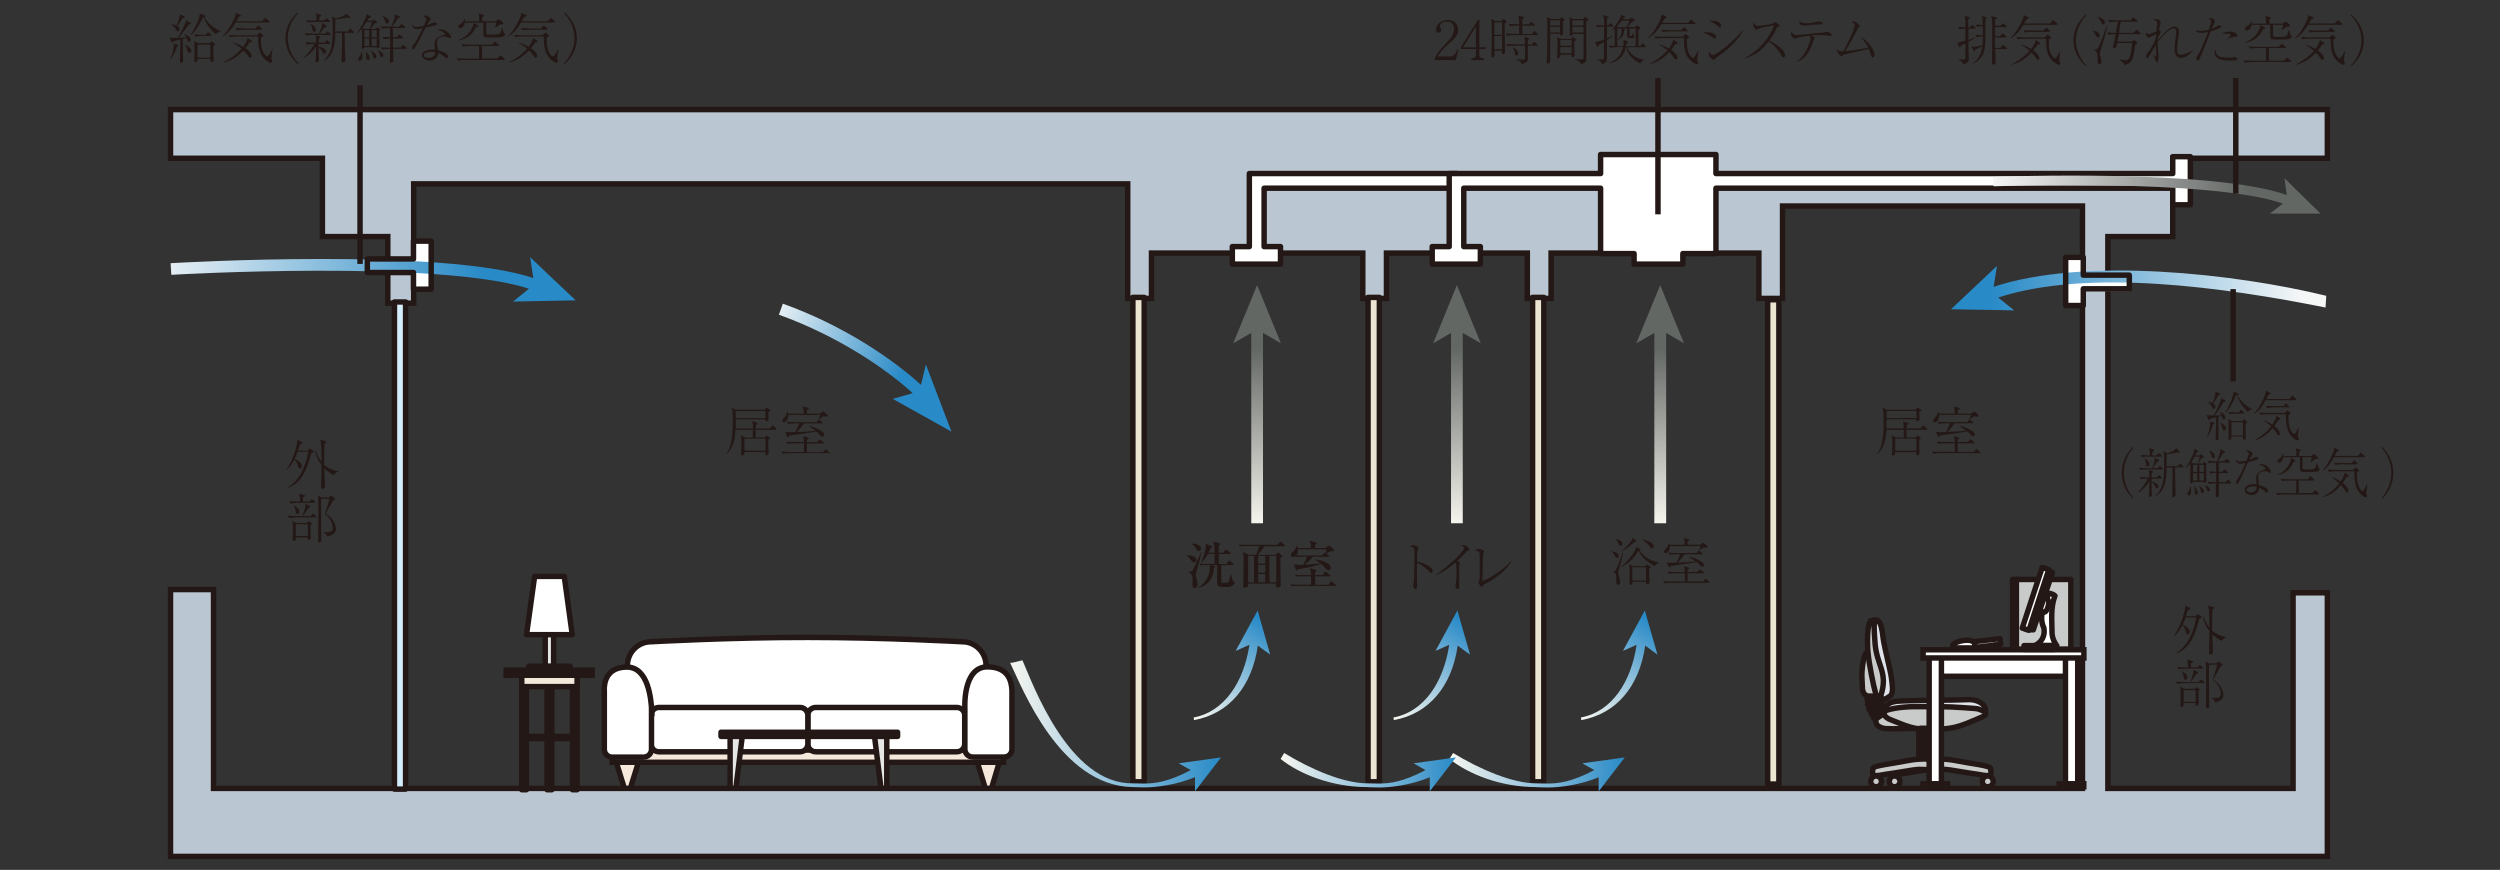 <?xml version="1.0" encoding="UTF-8"?>
<svg id="_レイヤー_2" data-name="レイヤー 2" xmlns="http://www.w3.org/2000/svg" xmlns:xlink="http://www.w3.org/1999/xlink" viewBox="0 0 247.05 85.96">
  <rect x="0" y="0" width="247.05" height="85.96" fill="#333333" stroke="none"/>
  <defs>
    <style>
      .cls-1 {
        fill: url(#linear-gradient-13);
      }

      .cls-2 {
        fill: #e6e6e6;
      }

      .cls-2, .cls-3, .cls-4, .cls-5, .cls-6, .cls-7, .cls-8, .cls-9, .cls-10, .cls-11, .cls-12, .cls-13, .cls-14 {
        stroke: #231815;
        stroke-width: .54px;
      }

      .cls-2, .cls-3, .cls-4, .cls-10, .cls-12, .cls-13 {
        stroke-linecap: round;
        stroke-linejoin: round;
      }

      .cls-15 {
        fill: url(#linear-gradient-2);
      }

      .cls-16 {
        fill: url(#linear-gradient-10);
      }

      .cls-17 {
        fill: url(#linear-gradient-12);
      }

      .cls-3 {
        fill: #eae4d1;
      }

      .cls-18, .cls-8, .cls-10 {
        fill: #fff;
      }

      .cls-19, .cls-9, .cls-12 {
        fill: none;
      }

      .cls-20 {
        fill: url(#linear-gradient-4);
      }

      .cls-4, .cls-7 {
        fill: #c9caca;
      }

      .cls-21 {
        fill: url(#linear-gradient-3);
      }

      .cls-22 {
        fill: url(#linear-gradient-5);
      }

      .cls-23 {
        fill: url(#linear-gradient-8);
      }

      .cls-5 {
        fill: #f4e9db;
      }

      .cls-24 {
        fill: #231815;
      }

      .cls-6 {
        fill: #bac6d1;
        fill-rule: evenodd;
      }

      .cls-25 {
        fill: url(#linear-gradient-7);
      }

      .cls-26 {
        fill: url(#linear-gradient-9);
      }

      .cls-27 {
        fill: url(#linear-gradient-11);
      }

      .cls-28 {
        fill: url(#linear-gradient-6);
      }

      .cls-11 {
        fill: #dfe2ea;
      }

      .cls-13 {
        fill: #d3edfb;
      }

      .cls-29 {
        fill: url(#linear-gradient);
      }

      .cls-30 {
        clip-path: url(#clippath);
      }

      .cls-14 {
        fill: #f6e8db;
      }
    </style>
    <clipPath id="clippath">
      <rect class="cls-19" width="247.05" height="85.96"/>
    </clipPath>
    <linearGradient id="linear-gradient" x1="-846.54" y1="257.27" x2="-827.16" y2="267.35" gradientTransform="translate(650.7 -142.79) scale(.68)" gradientUnits="userSpaceOnUse">
      <stop offset="0" stop-color="#f5f7f7"/>
      <stop offset="1" stop-color="#288ac7"/>
    </linearGradient>
    <linearGradient id="linear-gradient-2" x1="4446.9" y1="-373.13" x2="4438.49" y2="-381.65" gradientTransform="translate(4586.1 -476.17) rotate(168.15) scale(1 -1)" gradientUnits="userSpaceOnUse">
      <stop offset="0" stop-color="#f8f7f0"/>
      <stop offset="1" stop-color="#288ac7"/>
    </linearGradient>
    <linearGradient id="linear-gradient-3" x1="4465.02" y1="-376.93" x2="4456.61" y2="-385.45" xlink:href="#linear-gradient-2"/>
    <linearGradient id="linear-gradient-4" x1="4484.34" y1="-380.98" x2="4475.93" y2="-389.51" xlink:href="#linear-gradient-2"/>
    <linearGradient id="linear-gradient-5" x1="-718.72" y1="286.56" x2="-718.72" y2="260.64" gradientTransform="translate(650.7 -142.79) scale(.68)" gradientUnits="userSpaceOnUse">
      <stop offset="0" stop-color="#f8f7f0"/>
      <stop offset="1" stop-color="#636764"/>
    </linearGradient>
    <linearGradient id="linear-gradient-6" x1="-748.37" x2="-748.37" xlink:href="#linear-gradient-5"/>
    <linearGradient id="linear-gradient-7" x1="-777.54" x2="-777.54" xlink:href="#linear-gradient-5"/>
    <linearGradient id="linear-gradient-8" x1="-935.99" y1="251.66" x2="-886.59" y2="251.66" xlink:href="#linear-gradient"/>
    <linearGradient id="linear-gradient-9" x1="-622.33" y1="252.92" x2="-667.63" y2="252.92" xlink:href="#linear-gradient"/>
    <linearGradient id="linear-gradient-10" x1="-669.97" y1="239.3" x2="-630.38" y2="239.3" gradientTransform="translate(650.7 -142.79) scale(.68)" gradientUnits="userSpaceOnUse">
      <stop offset="0" stop-color="#fff"/>
      <stop offset="1" stop-color="#636764"/>
    </linearGradient>
    <linearGradient id="linear-gradient-11" x1="99.83" y1="71.73" x2="120.67" y2="71.73" gradientTransform="matrix(1,0,0,1,0,0)" xlink:href="#linear-gradient-2"/>
    <linearGradient id="linear-gradient-12" x1="143.24" y1="76.31" x2="160.55" y2="76.31" gradientTransform="matrix(1,0,0,1,0,0)" xlink:href="#linear-gradient-2"/>
    <linearGradient id="linear-gradient-13" x1="126.55" y1="76.31" x2="143.86" y2="76.31" gradientTransform="matrix(1,0,0,1,0,0)" xlink:href="#linear-gradient-2"/>
  </defs>
  <g id="kei">
    <g class="cls-30">
      <g>
        <polygon class="cls-6" points="214.71 23.38 214.71 15.64 229.99 15.64 229.99 10.83 16.85 10.83 16.85 15.64 31.86 15.64 31.86 23.38 38.32 23.38 38.32 29.96 40.88 29.96 40.88 18.17 111.44 18.17 111.44 29.49 113.79 29.49 113.79 25.01 134.67 25.01 134.67 29.49 137.01 29.49 137.01 25.01 150.93 25.01 150.93 29.49 153.28 29.49 153.28 25.01 173.81 25.01 173.81 29.49 176.15 29.49 176.15 20.36 205.79 20.36 205.79 77.91 21.1 77.91 21.1 58.26 16.85 58.26 16.85 84.63 229.99 84.63 229.99 58.58 226.6 58.58 226.6 77.91 208.3 77.91 208.3 23.38 214.71 23.38"/>
        <polygon class="cls-10" points="124.92 18.6 143.97 18.6 143.97 17.15 123.46 17.15 123.46 24.37 121.78 24.37 121.78 26.1 126.54 26.1 126.54 24.37 124.92 24.37 124.92 18.6"/>
        <rect class="cls-3" x="174.68" y="29.62" width="1.11" height="47.86"/>
        <rect class="cls-3" x="151.45" y="29.39" width="1.11" height="47.87"/>
        <rect class="cls-3" x="135.19" y="29.39" width="1.12" height="47.87"/>
        <rect class="cls-3" x="111.95" y="29.39" width="1.12" height="47.87"/>
        <path class="cls-29" d="M94.02,42.65l-2.52-6.62-.49,2c-2.8-2.56-7.71-5.9-13.65-8.02l-.39,1.09c5.75,2.07,10.5,5.27,13.22,7.75l-1.96.57,5.79,3.23Z"/>
        <path class="cls-15" d="M156.23,70.9c3.06-.57,4.96-3.53,5.5-7.18l-1.35.6,2.16-3.99,1.25,4.36-1.21-.89c-.58,4.05-2.86,6.74-6.32,7.36l-.03-.26Z"/>
        <path class="cls-21" d="M137.7,70.9c3.06-.57,4.97-3.53,5.51-7.18l-1.35.6,2.16-3.99,1.25,4.36-1.22-.89c-.58,4.05-2.86,6.74-6.31,7.36l-.04-.26Z"/>
        <path class="cls-20" d="M117.96,70.9c3.05-.57,4.96-3.53,5.51-7.18l-1.36.6,2.17-3.99,1.24,4.36-1.22-.89c-.58,4.05-2.86,6.74-6.31,7.36l-.03-.26Z"/>
        <polygon class="cls-22" points="166.41 33.92 164.06 28.18 161.7 33.92 163.48 32.9 163.48 51.71 164.65 51.71 164.65 32.9 166.41 33.92"/>
        <polygon class="cls-28" points="146.33 33.92 143.97 28.18 141.63 33.92 143.39 32.9 143.39 51.71 144.55 51.71 144.55 32.9 146.33 33.92"/>
        <polygon class="cls-25" points="126.58 33.92 124.23 28.18 121.87 33.92 123.65 32.9 123.65 51.71 124.81 51.71 124.81 32.9 126.58 33.92"/>
        <g>
          <rect class="cls-2" x="51.9" y="72.78" width="4.79" height=".2"/>
          <rect class="cls-2" x="54.06" y="67.67" width=".47" height="10.37"/>
          <rect class="cls-2" x="56.57" y="67.67" width=".46" height="10.37"/>
          <rect class="cls-2" x="51.56" y="67.67" width=".46" height="10.37"/>
          <rect class="cls-5" x="51.56" y="66.73" width="5.47" height="1.12"/>
          <rect class="cls-5" x="50.02" y="66.23" width="8.5" height=".5"/>
        </g>
        <g>
          <rect class="cls-2" x="52.26" y="65.84" width="4.08" height=".39"/>
          <rect class="cls-2" x="53.88" y="61.71" width=".83" height="4.12"/>
          <polygon class="cls-10" points="56.55 62.72 55.76 56.96 52.83 56.96 52.03 62.72 56.55 62.72"/>
        </g>
        <polygon class="cls-18" points="40.86 23.83 40.86 25.59 36.3 25.59 36.3 26.93 40.86 26.93 40.86 27.09 40.86 28.58 42.61 28.58 42.61 23.83 40.86 23.83"/>
        <path class="cls-23" d="M56.9,29.69l-4.51-4.27.31,2.05c-9.03-2.99-34.73-1.53-35.84-1.46l.07,1.15c.27-.03,26.45-1.51,35.34,1.37l-1.57,1.27,6.21-.12Z"/>
        <polygon class="cls-18" points="205.87 25.66 205.87 27.41 210.42 27.41 210.42 28.77 205.87 28.77 205.87 28.91 205.87 30.42 204.13 30.42 204.13 25.66 205.87 25.66"/>
        <path class="cls-26" d="M192.81,30.55l4.53-4.27-.33,2.06c9.05-2.99,23.99-1.28,32.87.89l-.07,1.16c-10.09-2.02-23.46-3.88-32.35-.99l1.58,1.27-6.22-.11Z"/>
        <g>
          <g>
            <path class="cls-7" d="M185.72,68.28c.11,0,.2-.07.2-.17h0c0-.09-.09-.16-.2-.16h-1.03c-.11,0-.19.08-.19.16h0c0,.1.08.17.19.17h1.03Z"/>
            <path class="cls-7" d="M185.72,68.61c.11,0,.2-.07.2-.17h0c0-.09-.09-.16-.2-.16h-1.03c-.11,0-.19.07-.19.16h0c0,.1.08.17.19.17h1.03Z"/>
            <path class="cls-7" d="M185.72,68.94c.11,0,.2-.07.2-.17h0c0-.08-.09-.16-.2-.16h-1.03c-.11,0-.19.08-.19.16h0c0,.1.08.17.19.17h1.03Z"/>
            <path class="cls-7" d="M185.75,69.21c.1,0,.18-.09.17-.18h0c0-.09-.11-.16-.2-.16l-1.04.09c-.11,0-.19.09-.17.18h0c0,.09.11.16.2.16l1.04-.09Z"/>
            <path class="cls-7" d="M185.81,69.63c.11,0,.17-.09.16-.18h0c-.01-.11-.11-.17-.22-.15l-1.02.12c-.1.01-.18.1-.18.19h0c.03.09.13.15.22.15l1.03-.13Z"/>
            <path class="cls-7" d="M185.93,69.99c.09-.02.16-.11.13-.2h0c-.01-.08-.12-.15-.22-.13l-1.02.21c-.1.02-.16.11-.14.2h0c.02.09.13.14.22.12l1.02-.2Z"/>
            <path class="cls-7" d="M186.1,70.29c.11-.03.15-.13.12-.22h0c-.04-.08-.14-.13-.24-.1l-.99.33c-.09.04-.14.13-.09.22h0c.03.08.14.13.23.1l.97-.33Z"/>
            <path class="cls-7" d="M186.32,70.56c.1-.04.12-.13.08-.22h0c-.06-.08-.17-.12-.26-.07l-.91.43c-.09.06-.12.16-.08.24h0c.05.07.16.11.26.06l.9-.45Z"/>
            <path class="cls-7" d="M186.61,70.78c.09-.06.11-.17.04-.23h0c-.07-.08-.18-.1-.26-.04l-.83.55c-.09.05-.11.17-.05.23h0c.06.07.18.1.26.04l.84-.55Z"/>
          </g>
          <path class="cls-7" d="M186.44,70.32l-1.12.77s.08.24.08.38c0,.15.37.47.9.53.52.05,3.26-.02,3.26-.02l-3.13-1.66Z"/>
          <path class="cls-7" d="M184.88,68.78c.4,0,.78.34.78-.06l-.05-1.86c0-.4-.63-2.42-1.03-2.42h0c-.4,0-.59,1.52-.59,2.35l.05,1.17c0,.4.21.91.83.83h0Z"/>
          <path class="cls-11" d="M184.9,61.38s.39-.25.69-.04c.3.23.41.93.51,1.77.11.83.7,3.07.81,3.86.09.77.25,1.56-.16,1.83-.4.28-.8.51-1,.12-.19-.39-.85-7.54-.85-7.54Z"/>
          <path class="cls-7" d="M191.61,75.04s-.62.02-1.46.14c-.87.11-3.2.48-3.2.75,0,.29-.1.71.17.71.29,0,.21-.03.64-.14.45-.09,2.86-.47,3.05-.47s.79.04.79.04v-1.04Z"/>
          <path class="cls-11" d="M186.36,69.87s.08-.44,1.06-.57c.99-.1,6.08-.1,6.96-.16.77-.06,1.49.24,1.73.69.22.44,0,.71,0,.71h-9.67l-.08-.67Z"/>
          <path class="cls-7" d="M186.41,70.2s.98-.37,2.92-.37c1.44,0,3.22-.02,4.67.1,1.43.11,1.36.05,1.87.28.45.19.51.42.07.61-1.12.48-2.11.94-3.03,1.1-1.13.21-1.56.07-2.78.12-1.19.05-2.49-.62-3.23-.89-.76-.27-.88-.73-.49-.96Z"/>
          <g>
            <path class="cls-7" d="M191.43,72.35c.07,0,.14-.09.14-.2h0c0-.11-.07-.18-.14-.18h-1.68c-.08,0-.14.08-.14.18h0c0,.11.06.2.14.2h1.68Z"/>
            <path class="cls-7" d="M191.43,72.69c.07,0,.14-.09.14-.18h0c0-.12-.07-.2-.14-.2h-1.68c-.08,0-.14.08-.14.2h0c0,.09.06.18.14.18h1.68Z"/>
            <path class="cls-7" d="M191.43,73.04c.07,0,.14-.09.14-.19h0c0-.11-.07-.2-.14-.2h-1.68c-.08,0-.14.08-.14.2h0c0,.1.06.19.14.19h1.68Z"/>
            <path class="cls-7" d="M191.43,73.38c.07,0,.14-.09.14-.18h0c0-.11-.07-.2-.14-.2h-1.68c-.08,0-.14.09-.14.2h0c0,.09.06.18.14.18h1.68Z"/>
            <path class="cls-7" d="M191.43,73.73c.07,0,.14-.07.14-.19h0c0-.1-.07-.19-.14-.19h-1.68c-.08,0-.14.1-.14.19h0c0,.12.06.19.14.19h1.68Z"/>
            <path class="cls-7" d="M191.43,74.07c.07,0,.14-.08.14-.19h0c0-.1-.07-.19-.14-.19h-1.68c-.08,0-.14.09-.14.19h0c0,.11.06.19.14.19h1.68Z"/>
            <path class="cls-7" d="M191.43,74.42c.07,0,.14-.08.14-.2h0c0-.1-.07-.19-.14-.19h-1.68c-.08,0-.14.09-.14.19h0c0,.12.06.2.14.2h1.68Z"/>
            <path class="cls-7" d="M191.43,74.77c.07,0,.14-.09.14-.2h0c0-.11-.07-.2-.14-.2h-1.68c-.08,0-.14.09-.14.2h0c0,.11.06.2.14.2h1.68Z"/>
          </g>
          <path class="cls-7" d="M191.96,75.91c.08,0,.16-.07.16-.18h0c0-.09-.08-.16-.16-.16h-1.88c-.09,0-.17.07-.17.16h0c0,.1.08.18.17.18h1.88Z"/>
          <path class="cls-7" d="M190.89,75.04s-1.09-.14-2.46.14c-1.36.28-3.35.48-3.35.75,0,.29-.2.71.27.71s.34-.03,1.09-.14c.76-.09,2.8-.47,3.13-.47.34,0,1.33.04,1.33.04v-1.04Z"/>
          <path class="cls-7" d="M190.89,75.04s1.1-.14,2.46.14c1.37.28,3.36.48,3.36.75,0,.29.2.71-.28.71s-.32-.03-1.09-.14c-.76-.09-2.79-.47-3.12-.47s-1.33.04-1.33.04v-1.04Z"/>
          <path class="cls-7" d="M187.22,77.75c.3,0,.54-.24.54-.53s-.25-.54-.54-.54-.52.24-.52.54.23.53.52.53Z"/>
          <path class="cls-7" d="M196.43,77.75c.3,0,.54-.24.54-.53s-.24-.54-.54-.54-.54.24-.54.54.24.53.54.53Z"/>
          <path class="cls-7" d="M185.21,61.6s-.04.48.09,2.07c.2,2.11,1.26,2.79.6,4.96-.15.54.31.33.31.33,0,0-.65.23-.86-.44-.2-.67-.66-2.92-.76-4.08-.1-1.18-.08-3.78.62-2.84Z"/>
          <path class="cls-7" d="M185.4,77.75c.3,0,.53-.24.53-.53s-.23-.54-.53-.54c-.28,0-.54.24-.54.54s.25.53.54.53Z"/>
        </g>
        <g>
          <rect class="cls-8" x="191.25" y="64.82" width="13.46" height="2.01"/>
          <rect class="cls-8" x="204.11" y="64.82" width="1.21" height="12.93"/>
          <rect class="cls-8" x="203.49" y="77.45" width="2.43" height=".3"/>
          <rect class="cls-8" x="190.64" y="64.82" width="1.21" height="12.93"/>
          <rect class="cls-8" x="190.04" y="77.45" width="2.41" height=".3"/>
          <rect class="cls-8" x="190.04" y="64.21" width="15.89" height=".81"/>
        </g>
        <g>
          <g>
            <rect class="cls-4" x="198.88" y="57.26" width="5.76" height="6.88"/>
            <line class="cls-4" x1="199.26" y1="57.26" x2="199.26" y2="64.14"/>
          </g>
          <g>
            <path class="cls-10" d="M203.24,63.8s-.46-.59-.46-1.3c0-1.16-.16-2.45.29-3.62-.22-.23-.62-.25-.62-.25l-.65,1.98s-.18.71.18,1.45c.21,1.32-.91,1.73-.91,1.73h2.18Z"/>
            <path class="cls-10" d="M201.9,60.48s.29.16.48-.5c.23-.74-.17-.85-.17-.85l-.74-.22-.4,1.28.82.28Z"/>
            <polygon class="cls-10" points="200.93 62.24 202.82 56.58 202.21 56.21 200.25 62.21 200.93 62.24"/>
            <polygon class="cls-10" points="200.5 62.28 202.46 56.29 201.81 56.08 199.84 62.07 200.5 62.28"/>
            <rect class="cls-10" x="200.01" y="63.8" width="3.01" height=".38"/>
          </g>
          <g>
            <polygon class="cls-10" points="197.7 63.68 197.64 63.11 193.88 63.55 193.95 64.12 197.7 63.68"/>
            <rect class="cls-10" x="197.11" y="63.76" width=".25" height=".38"/>
          </g>
          <path class="cls-10" d="M193.07,64.03h1.99c.06-.05.1-.13.1-.21,0-.29-.15-.55-.76-.55s-1.44.26-1.44.55c0,.08.04.16.11.21Z"/>
        </g>
        <g>
          <rect class="cls-14" x="60.5" y="74.12" width="38.68" height="1.21"/>
          <g>
            <path class="cls-8" d="M95.11,72.22c1.28,0,2.33-1.04,2.33-2.33v-4.12c0-1.29-1.05-2.35-2.33-2.35,0,0-7.64-.43-15.29-.43-7.64-.01-15.49.43-15.49.43-1.28,0-2.33,1.06-2.33,2.35v4.12c0,1.29,1.05,2.33,2.33,2.33h30.79Z"/>
            <path class="cls-8" d="M94.55,74.29c.43,0,.78-.34.78-.78v-2.82c0-.43-.35-.78-.78-.78h-13.93c-.44,0-.79.35-.79.78v2.82c0,.44.35.78.79.78h13.93Z"/>
            <path class="cls-8" d="M79.06,74.29c.42,0,.77-.34.77-.78v-2.82c0-.43-.35-.78-.77-.78h-13.95c-.42,0-.77.35-.77.78v2.82c0,.44.35.78.77.78h13.95Z"/>
            <path class="cls-8" d="M100,68.23v5.81c0,.42-.34.77-.77.77h-3.11c-.42,0-.77-.35-.77-.77v-4s-.25-4.14,2.22-4.14c2.17,0,2.39,1.54,2.43,2.32Z"/>
            <path class="cls-8" d="M64.38,70.05v4c0,.42-.35.77-.78.77h-3.1c-.44,0-.78-.35-.78-.77v-5.81s-.24-2.32,2.23-2.32c2.17,0,2.39,3.35,2.44,4.14Z"/>
          </g>
          <polygon class="cls-14" points="62.29 77.9 61.7 77.9 60.9 75.33 63.09 75.33 62.29 77.9"/>
          <polygon class="cls-14" points="97.98 77.9 97.37 77.9 96.58 75.33 98.75 75.33 97.98 77.9"/>
        </g>
        <polygon class="cls-13" points="40.08 29.85 40.08 77.98 38.98 77.98 38.98 29.84 40.08 29.84 40.08 29.85"/>
        <g>
          <rect class="cls-2" x="71.25" y="72.36" width="17.45" height=".41"/>
          <polygon class="cls-2" points="72.72 77.9 72.15 77.9 72.15 72.77 73.35 72.77 72.72 77.9"/>
          <polygon class="cls-2" points="87.63 77.9 87.06 77.9 86.42 72.77 87.63 72.77 87.63 77.9"/>
        </g>
        <polygon class="cls-12" points="40.86 23.83 40.86 25.59 36.3 25.59 36.3 26.93 40.86 26.93 40.86 27.09 40.86 28.58 42.61 28.58 42.61 23.83 40.86 23.83"/>
        <polygon class="cls-12" points="205.87 25.43 205.87 27.19 210.42 27.19 210.42 28.54 205.87 28.54 205.87 28.67 205.87 30.19 204.13 30.19 204.13 25.43 205.87 25.43"/>
        <g>
          <path class="cls-24" d="M76.66,42.47h-1.98v.76h.89l.12-.13.05-.05s.06.03.09.04l.22.16s.04.05.04.06c0,.03-.03.06-.17.15,0,.72.03.99.03,1.2v.11c0,.17-.16.23-.21.23-.08,0-.1-.08-.1-.13,0-.03.01-.17.01-.2h-2.09c0,.15,0,.2-.03.24-.03.06-.11.09-.2.09-.1,0-.11-.05-.11-.09,0-.02.01-.11.01-.14.01-.16.04-.53.04-.94s-.04-.69-.06-.82l.39.22h.79v-.76h-1.71c-.05.82-.16,1.59-.82,2.39l-.05-.02c.39-.64.6-1.53.6-3.11,0-.43,0-1.03-.09-1.44l.4.2h2.85l.12-.15s.06-.05.08-.05c.02,0,.07.03.09.04l.19.14c.07.05.08.06.08.1,0,.05-.07.09-.21.17.01.13.03.51.03.62,0,.03.01.07.01.1,0,.12-.12.16-.18.16-.14,0-.14-.05-.13-.18h-2.93c0,.69,0,.71-.02.91h1.71c0-.42-.02-.49-.09-.72l.46.14s.08.03.08.08c0,.08-.08.1-.15.15-.02.09-.02.15-.04.35h1.4l.19-.24s.04-.06.08-.06c.02,0,.07.02.1.05l.25.22s.05.05.05.08c0,.05-.05.05-.08.05ZM75.65,40.62h-2.95v.7h2.95v-.7ZM75.65,43.35h-2.09v1.18h2.09v-1.18Z"/>
          <path class="cls-24" d="M81.91,44.78h-3.9c-.19,0-.48.04-.67.07l-.13-.23c.4.03.79.05.89.05h1.35v-.86h-.96c-.18,0-.48.02-.68.05l-.12-.21c.4.02.77.03.87.03h.89c-.02-.38-.02-.38-.09-.59l.49.13s.08.04.08.09c0,.04-.13.11-.19.15,0,.04,0,.18,0,.23h1.03l.14-.2s.06-.07.08-.07c.03,0,.04.02.1.06l.27.2s.06.03.06.08c0,.06-.05.06-.09.06h-1.59v.86h1.59l.18-.22s.06-.07.09-.07.03,0,.09.05l.25.22s.06.04.06.08c0,.05-.04.05-.08.05ZM81.62,41.17c-.07,0-.21-.02-.27-.02-.07.04-.1.05-.22.15-.08.06-.13.09-.19.11h-.02c.02-.05.13-.39.13-.41h-3.15c0,.37-.19.72-.42.72-.11,0-.18-.05-.18-.15s.03-.15.18-.28c.16-.16.27-.38.32-.63h.04c.02.08.04.11.05.21h1.54c0-.19,0-.5-.1-.7l.51.12c.08.02.09.03.09.07,0,.06-.07.09-.19.14v.37h1.3l.18-.13s.11-.08.13-.08c.03,0,.05.02.1.06l.28.23c.07.05.08.09.08.12,0,.06-.02.09-.16.09ZM81.24,43.12c-.13,0-.19-.08-.3-.22-.1-.13-.22-.21-.27-.26-.41.1-2.26.36-2.71.41,0,.04-.01.15-.1.15-.03,0-.06,0-.1-.1l-.18-.43c.16.04.2.04.51.04s.41,0,.5-.01c.15-.28.28-.56.37-.86h-.39c-.1,0-.43,0-.69.06l-.12-.22c.28.02.61.04.88.04h2.04l.15-.18c.01-.05.03-.08.07-.08.03,0,.09.05.11.06l.23.18s.05.05.05.08c0,.06-.05.06-.07.06h-1.77c-.09.12-.45.6-.71.86.59-.03,1.26-.06,1.84-.13-.46-.34-.5-.38-.66-.44v-.03c.19.03.43.07.69.19.48.21.84.44.84.67,0,.06-.03.18-.19.18Z"/>
        </g>
        <g>
          <path class="cls-24" d="M219.73,39.74c-.28.46-.56.92-.88,1.34.2-.02.48-.03.67-.05-.07-.18-.14-.26-.19-.31v-.02c.15.05.3.11.44.24.06.07.14.17.14.3,0,.06-.02.21-.13.21-.1,0-.15-.08-.19-.18-.03-.13-.03-.13-.05-.19-.08.04-.21.07-.32.1,0,.08,0,.24,0,.47,0,.46.02,1.18.02,1.64,0,.05,0,.23-.17.23-.12,0-.12-.08-.12-.12,0-.17.02-.94.03-1.11,0-.18.02-.69.02-1.06-.18.04-.51.13-.64.16-.03.08-.06.12-.11.12-.02,0-.05,0-.06-.07l-.12-.44c.19.05.27.07.69.06.21-.36.53-1.04.67-1.45.05-.13.05-.19.06-.27l.38.21s.06.05.06.08c0,.07-.07.08-.19.09ZM218.69,41.94c-.11.38-.29.84-.57,1.28l-.02-.03c.2-.59.31-1.09.31-1.33,0-.09-.01-.14-.03-.2l.36.09c.06.02.09.03.09.08,0,.06-.07.08-.13.12ZM219.2,39.08c-.13.26-.36.62-.49.81.09.05.21.14.21.34,0,.1-.06.17-.14.17-.1,0-.14-.07-.22-.24-.03-.05-.13-.25-.37-.45v-.03c.11.02.24.04.46.16.2-.47.29-.97.29-1.04,0-.02,0-.07,0-.1l.38.18s.07.05.07.08c0,.1-.09.1-.19.1ZM219.81,42.54c-.15,0-.18-.14-.21-.27-.05-.23-.08-.27-.22-.51h.03c.16.06.56.3.56.59,0,.1-.04.19-.15.19ZM222.13,40.71c-.12-.12-.37-.36-.64-.76-.21-.33-.36-.67-.43-.92h-.07c-.42.96-.69,1.4-1.09,1.77l-.03-.03c.28-.36.63-1.15.77-1.65.07-.2.06-.34.06-.43l.41.16s.1.04.1.1c0,.08-.07.08-.1.09.21.5.88,1.15,1.46,1.38h0c-.1.04-.32.1-.44.3ZM221.68,40.88h-.75c-.17,0-.42.02-.61.06l-.1-.23c.36.04.69.04.79.04h.25l.13-.19c.04-.06.05-.06.07-.06.03,0,.07.04.08.05l.19.2s.04.05.04.08c0,.05-.04.05-.07.05ZM221.92,41.87c-.01.36,0,.71,0,1.07,0,.06.02.28.02.33,0,.12-.11.18-.19.18-.12,0-.12-.05-.11-.31h-1.14c.01.14.01.33-.18.33-.1,0-.1-.08-.1-.13,0-.02,0-.13,0-.15,0-.39,0-.66,0-.78,0-.07,0-.7,0-1.02l.32.22h1.06l.09-.12s.05-.06.07-.06c.03,0,.05.04.08.05l.17.16s.05.05.05.08c0,.05-.02.06-.15.15ZM221.65,41.73h-1.14v1.3h1.14v-1.3Z"/>
          <path class="cls-24" d="M226.86,39.55h-2.97c-.31.6-.61,1.03-1.11,1.34l-.04-.03c.54-.49,1.06-1.68,1.14-2,.03-.13.03-.19.01-.26l.42.2s.07.04.07.07c0,.06-.05.09-.21.14-.06.14-.11.24-.21.42h2.3l.19-.26c.05-.07.05-.07.07-.07.03,0,.07.04.09.06l.27.24s.05.05.05.08c0,.05-.04.05-.08.05ZM225.15,41.51c-.12.19-.22.36-.39.58.06.05.55.44.55.78,0,.1-.06.15-.12.15-.11,0-.14-.07-.24-.26-.04-.09-.18-.25-.36-.45-.34.4-.84.93-1.76,1.2v-.04c.6-.34,1.16-.76,1.6-1.34-.24-.22-.48-.43-.77-.58v-.03c.18.05.48.14.89.44.06-.09.38-.55.39-.9l.36.27s.05.03.05.07c0,.08-.08.09-.22.11ZM227.07,43.04c0,.08.03.14.05.21.03.07.05.09.05.13,0,.12-.11.14-.14.14-.18,0-.72-.42-.93-.97-.21-.58-.21-1.18-.21-1.61h-1.9c-.1,0-.39,0-.61.06l-.11-.24c.24.03.53.04.79.04h1.72l.2-.21s.06-.05.08-.05c.03,0,.05.04.07.05l.19.21s.04.04.04.06c0,.04-.06.08-.21.14v.3c0,.66.1,1.07.34,1.41.02.03.13.18.22.18.06,0,.07-.02.11-.08.14-.21.22-.35.34-.62l.02.02c-.04.24-.1.7-.1.83ZM226.17,40.26h-1.54c-.17,0-.43.03-.61.07l-.11-.23c.35.02.69.03.78.03h.97l.16-.21s.05-.06.06-.06c.04,0,.09.04.09.04l.21.22s.05.04.05.09c0,.05-.04.05-.07.05Z"/>
          <path class="cls-24" d="M210.79,49.29c-.24-.22-1.12-1.12-1.12-2.57s.88-2.35,1.12-2.57l.04.08c-.78.89-.95,1.87-.95,2.48s.17,1.6.95,2.49l-.04.08Z"/>
          <path class="cls-24" d="M213.57,47.3h-.95v.28c.29.05.66.22.66.49,0,.15-.1.17-.14.17-.1,0-.11-.02-.2-.23-.03-.09-.16-.3-.32-.37,0,.17.03,1.11.03,1.21,0,.13-.01.17-.05.19-.02.04-.09.07-.14.07-.11,0-.11-.08-.11-.11,0-.04.02-.35.03-.42.01-.23.03-.65.03-1.03-.21.38-.75.98-1.1,1.12l-.02-.03c.46-.46.78-.98.97-1.34h-.09c-.15,0-.42.01-.6.06l-.12-.22c.27.03.52.04.79.04h.16c-.02-.5-.03-.55-.04-.73l.34.11s.07.03.07.07c0,.05-.06.09-.13.14,0,.1-.02.18-.02.41h.54l.1-.16s.05-.06.08-.06c.02,0,.07.02.09.05l.17.16s.04.05.04.08c0,.05-.03.06-.07.06ZM213.66,46.4h-1.55c-.14,0-.41,0-.61.05l-.11-.22c.27.01.53.05.79.05h.49c.06-.18.16-.46.19-.56.06-.21.08-.33.07-.5l.39.22s.03.04.03.07c0,.1-.09.1-.16.1-.16.22-.31.44-.46.66h.51l.11-.16s.05-.06.07-.06c.03,0,.08.04.09.06l.18.16s.05.04.05.07c0,.06-.04.07-.07.07ZM213.57,45.12h-1.29c-.16,0-.42,0-.62.06l-.12-.22c.27.02.53.04.79.04h.12c0-.13,0-.41-.07-.71l.41.12s.07.04.07.08c0,.05-.1.12-.16.18,0,.05-.02.22-.02.33h.45l.13-.16c.05-.05.05-.06.08-.06.03,0,.06.04.09.05l.16.15s.04.06.04.09c0,.06-.03.06-.07.06ZM212.24,46.11c-.13,0-.14-.1-.18-.34-.04-.23-.06-.32-.16-.47h.04c.23.13.45.31.45.59,0,.04,0,.21-.14.21ZM215.7,46.19h-.76s.02,1.41.02,1.58c0,.04.03,1.07.03,1.13,0,.18-.19.23-.23.23-.1,0-.1-.1-.1-.13,0-.09.01-.54.01-.64.02-.8.02-1.4.02-1.53,0-.2,0-.42-.02-.63h-.56c0,1.43-.26,2.34-1.03,2.8l-.03-.03c.6-.68.81-1.23.81-3.04,0-.44,0-.85-.02-1.02-.02-.13-.03-.24-.04-.33l.37.21c.19-.06.38-.13.55-.22.14-.06.27-.18.34-.28l.33.33s.03.03.03.06c0,.04-.02.05-.07.05-.03,0-.04,0-.19-.03-.2.07-.79.16-1.05.2-.02.33,0,.85,0,1.17h1.13l.11-.2s.05-.06.09-.06c.02,0,.03,0,.08.06l.2.18s.05.06.05.1c0,.05-.05.05-.08.05Z"/>
          <path class="cls-24" d="M218.02,45.97c0,.2,0,.53,0,.78,0,.11.02.64.02.75,0,.08-.02.12-.04.15-.06.04-.13.08-.16.08-.08,0-.08-.08-.08-.11h-1.07c0,.11-.13.16-.17.16-.03,0-.09,0-.09-.1,0-.11,0-.28,0-.38.02-.13.02-.37.02-.69,0-.28,0-.57-.02-.81-.19.24-.32.4-.46.51v-.02c.11-.18.4-.63.66-1.21.23-.51.22-.58.21-.75l.36.2s.05.03.05.08c0,.06-.05.07-.17.1-.06.12-.1.2-.15.29h.43l.06-.06s.06-.05.09-.05c.02,0,.05.02.09.07l.14.12s.04.05.04.08c0,.06-.09.07-.19.09-.14.19-.15.2-.26.35-.12.17-.13.2-.14.2h.45l.1-.09s.04-.05.08-.05c.03,0,.05.02.09.04l.12.12s.04.04.04.06c0,.03-.03.06-.08.11ZM216.29,48.96c-.08,0-.14-.06-.14-.13,0-.08.02-.1.15-.32.08-.14.1-.22.15-.48h.02c.05.15.06.32.06.49,0,.41-.18.45-.25.45ZM216.89,45.12c-.14.25-.27.46-.36.56l.18.11h.45c.12-.29.15-.37.23-.67h-.5ZM217.13,45.93h-.42v.7h.42v-.7ZM217.13,46.76h-.42v.72h.42v-.72ZM217.03,48.89c-.05,0-.14-.03-.14-.24s0-.34-.09-.6v-.02c.22.19.39.49.39.66,0,.14-.09.19-.15.19ZM217.64,48.74c-.12,0-.13-.09-.18-.29-.04-.26-.13-.35-.17-.43v-.03c.21.09.49.32.49.55,0,.11-.05.2-.14.2ZM217.78,45.93h-.43v.7h.43v-.7ZM217.78,46.76h-.43v.72h.43v-.72ZM218.24,48.58c-.1,0-.12-.07-.17-.23-.05-.16-.08-.25-.21-.41v-.02c.31.1.52.3.52.46,0,.1-.06.19-.15.19ZM220.4,47.78h-1.14c0,.37,0,.4.01.74,0,.06.01.38.01.44,0,.15-.17.19-.21.19-.11,0-.11-.11-.11-.15,0-.08,0-.5,0-.59.01-.2.03-.43.03-.64h-.11s-.32.02-.6.06l-.12-.23c.42.04.74.04.83.04v-.9c-.12,0-.38.02-.56.06l-.12-.23c.22.02.44.04.68.04v-.9h-.09c-.15,0-.42.03-.61.07l-.12-.23c.26.02.55.04.79.04h.13c.1-.23.32-.92.32-1.07,0-.05,0-.1,0-.15l.41.21s.07.03.07.06c0,.04-.03.06-.06.07-.03.02-.09.05-.14.06-.09.19-.39.66-.52.81h.65l.14-.19s.05-.06.07-.06c.04,0,.05.04.09.06l.2.19s.05.06.05.09c0,.05-.05.05-.07.05h-1.05s.01.41.01.45v.45h.36l.12-.17s.05-.08.08-.08c.04,0,.07.03.09.07l.21.18s.05.04.05.08c0,.05-.05.05-.07.05h-.84v.9h.69l.13-.19s.04-.07.08-.07c.03,0,.05.03.08.06l.18.2s.06.04.06.08c0,.05-.06.05-.08.05ZM218.73,45.27c-.12,0-.16-.09-.2-.27-.08-.28-.19-.39-.24-.45l.02-.02c.42.15.56.38.56.56,0,.13-.06.18-.15.18Z"/>
          <path class="cls-24" d="M222.23,44.82c0-.06-.08-.18-.29-.24.05-.05.07-.08.18-.08.18,0,.33.12.42.22.05.05.07.07.07.13,0,.04-.02.06-.12.19-.05.09-.07.11-.22.39.12-.05.26-.09.43-.18.14-.08.18-.09.23-.09.05,0,.26.05.26.13,0,.07-.09.1-.1.11-.11.05-.19.07-.94.28-.11.22-.59,1.35-.64,1.43-.06.11-.32.65-.36.68-.03.04-.07.04-.08.04-.02,0-.09-.02-.09-.16s.04-.2.14-.34c.18-.25.39-.69.56-1.07.08-.17.18-.4.22-.51-.18.05-.33.08-.48.08-.43,0-.47-.32-.47-.41.14.15.26.19.41.19.19,0,.45-.05.65-.1,0-.01.22-.59.22-.69ZM223.45,45.86c.55,0,.96.52.96.75,0,.08-.05.12-.1.12s-.1-.04-.12-.05c-.14-.08-.19-.11-.36-.11-.21,0-.46.06-.58.19-.06.07-.1.16-.1.34,0,.15.06.68.08.83.46.11.9.34.9.61,0,.1-.05.15-.11.15-.02,0-.06-.03-.09-.05-.4-.31-.47-.37-.68-.46,0,.7-.64.74-.75.74-.36,0-.68-.21-.68-.52,0-.35.42-.56.86-.56.13,0,.21.01.31.03-.03-.43-.03-.48-.03-.6,0-.53.31-.69.82-.86.03,0,.09-.03.09-.1,0-.06-.11-.15-.18-.2-.1-.07-.21-.12-.47-.22.07,0,.15-.03.25-.03ZM222.66,48.06c-.18,0-.65.06-.65.35,0,.22.27.25.42.25s.58-.06.57-.56c-.07,0-.18-.05-.34-.05Z"/>
          <path class="cls-24" d="M229.1,48.86h-3.45c-.09,0-.38.02-.61.06l-.11-.23c.25.03.54.04.8.04h1.18v-1.24h-.8c-.11,0-.39,0-.61.05l-.12-.23c.25.02.55.05.8.05h1.88l.17-.23s.06-.06.08-.06c.02,0,.07.04.08.05l.25.22s.04.04.04.08c0,.05-.05.06-.07.06h-1.44v1.24h1.34l.21-.22c.05-.06.05-.07.06-.07.03,0,.07.05.09.06l.25.23s.05.05.05.07c0,.05-.05.05-.07.05ZM228.94,46.6c-.21.05-.82.05-1.08.05-.45,0-.56-.04-.57-.26,0-.07-.01-1.05-.01-1.21h-1.65c-.02.12-.04.23-.11.33-.1.16-.23.22-.31.22-.1,0-.16-.09-.16-.15,0-.13.09-.2.27-.32.23-.15.24-.36.26-.46h.05c0,.06.02.09.02.27h1.27c.02-.45-.01-.59-.05-.76l.38.1c.07.03.1.04.1.09,0,.03-.01.06-.05.08-.02.01-.1.06-.1.06v.43s1.2,0,1.2,0l.17-.16s.07-.05.09-.05c.03,0,.07.02.08.04l.27.26s.06.05.06.09c0,.13-.11.13-.28.11-.08.06-.37.3-.43.34l-.03-.03c.07-.2.08-.26.12-.49h-.91v.59c0,.45,0,.51.02.55.01.02.05.04.07.04.02,0,.19.04.44.04.27,0,.51-.04.59-.07.12-.04.2-.14.29-.61h.02c.03.06.09.35.11.42,0,.05.03.06.08.11.02.03.06.07.06.13,0,.1-.14.21-.26.23ZM226.64,45.64c-.29.61-.58,1.09-1.56,1.32l-.02-.04c.64-.25,1.21-.84,1.37-1.69l.33.22s.07.04.07.09c0,.08-.03.08-.2.11Z"/>
          <path class="cls-24" d="M233.6,45.18h-2.96c-.31.6-.62,1.02-1.12,1.35l-.03-.03c.53-.5,1.06-1.68,1.14-2,.03-.14.02-.2.01-.27l.43.21s.06.02.06.07c0,.06-.04.08-.2.14-.07.14-.12.24-.21.4h2.3l.2-.24c.05-.06.05-.07.07-.07s.07.04.08.05l.27.25s.05.04.05.08c0,.05-.05.05-.09.05ZM231.9,47.13c-.12.19-.22.37-.39.59.06.05.55.44.55.77,0,.1-.07.17-.12.17-.11,0-.15-.07-.25-.27-.05-.08-.17-.24-.36-.46-.34.42-.83.94-1.75,1.21v-.05c.6-.34,1.15-.77,1.6-1.33-.25-.22-.5-.43-.78-.58v-.03c.18.05.48.14.9.42.06-.08.39-.54.39-.88l.37.26s.05.04.05.08c0,.08-.08.08-.22.09ZM233.82,48.67c0,.08.02.14.05.21.03.07.04.09.04.13,0,.11-.1.14-.13.14-.18,0-.72-.43-.92-.96-.21-.59-.21-1.18-.2-1.62h-1.91c-.09,0-.38.01-.61.06l-.11-.23c.25.01.55.04.79.04h1.71l.21-.2c.05-.06.06-.06.07-.06.03,0,.05.03.08.06l.19.2s.05.02.05.06c0,.04-.06.07-.21.14v.28c0,.68.1,1.07.33,1.42.02.04.13.19.22.19.05,0,.07-.03.1-.08.15-.22.22-.37.35-.63l.03.02c-.05.24-.1.71-.1.83ZM232.92,45.89h-1.55c-.15,0-.43.03-.6.06l-.12-.23c.37.03.7.04.79.04h.97l.16-.22s.05-.07.07-.07.08.06.08.06l.21.22s.05.05.05.08c0,.05-.04.05-.07.05Z"/>
          <path class="cls-24" d="M235.36,49.21c.77-.89.95-1.88.95-2.49s-.18-1.59-.95-2.48l.04-.08c.24.22,1.11,1.13,1.11,2.57s-.87,2.35-1.11,2.57l-.04-.08Z"/>
        </g>
        <g>
          <path class="cls-24" d="M18.65,2.42c-.32.46-.63.9-.99,1.32.22,0,.54-.02.75-.04-.08-.17-.16-.26-.21-.31v-.02c.17.06.33.12.48.25.07.07.17.18.17.31,0,.05-.03.19-.15.19-.1,0-.16-.08-.2-.17-.03-.13-.03-.14-.06-.2-.1.04-.23.07-.36.11,0,.08-.01.25-.01.47,0,.46.03,1.18.03,1.64,0,.05,0,.23-.2.23-.12,0-.12-.08-.12-.11,0-.18.02-.96.03-1.12.01-.19.02-.7.01-1.06-.19.05-.57.13-.7.17-.04.08-.06.12-.13.12-.03,0-.05,0-.07-.08l-.14-.42c.21.04.32.06.78.05.23-.36.58-1.04.75-1.46.05-.12.06-.18.06-.27l.43.23s.06.04.06.07c0,.07-.08.09-.21.1ZM17.49,4.62c-.12.38-.33.85-.64,1.27h-.03c.23-.61.35-1.11.35-1.35,0-.1-.01-.15-.02-.21l.38.09c.07.01.1.02.1.07,0,.06-.07.09-.14.12ZM18.06,1.77c-.14.26-.4.61-.56.81.1.05.24.14.24.33,0,.1-.05.18-.16.18-.1,0-.15-.08-.23-.23-.03-.07-.15-.25-.41-.46v-.02c.11,0,.26.04.49.16.23-.46.34-.96.34-1.03,0-.04,0-.07-.02-.1l.44.18s.07.04.07.09c0,.1-.11.1-.21.1ZM18.73,5.22c-.15,0-.19-.14-.22-.27-.06-.23-.1-.28-.25-.51l.04-.03c.17.09.61.33.61.6,0,.11-.04.2-.17.2ZM21.32,3.39c-.12-.12-.41-.36-.7-.77-.25-.33-.41-.66-.48-.92h-.07c-.48.95-.77,1.39-1.21,1.77l-.05-.03c.3-.36.69-1.15.85-1.65.08-.21.07-.35.07-.44l.46.16s.11.04.11.1c0,.07-.07.09-.1.09.23.49.97,1.15,1.63,1.38h0c-.13.04-.36.1-.5.31ZM20.82,3.55h-.83c-.19,0-.49.02-.69.07l-.13-.22c.4.03.79.04.89.04h.26l.16-.2c.05-.06.06-.06.09-.06.02,0,.07.04.09.05l.2.19s.06.05.06.08c0,.06-.05.06-.08.06ZM21.08,4.55c0,.36,0,.71.02,1.07,0,.06.02.28.02.33,0,.12-.13.18-.2.18-.13,0-.13-.06-.13-.31h-1.27c.01.13.01.32-.2.32-.12,0-.12-.09-.12-.13,0-.03,0-.13,0-.16.02-.39.02-.66.02-.78,0-.07,0-.7-.02-1.02l.36.22h1.17l.11-.13s.05-.05.08-.05c.01,0,.06.04.08.05l.19.17s.06.05.06.08c0,.04-.02.06-.18.15ZM20.79,4.41h-1.27v1.29h1.27v-1.29Z"/>
          <path class="cls-24" d="M26.57,2.23h-3.29c-.34.58-.68,1.02-1.24,1.34l-.04-.04c.6-.49,1.18-1.68,1.27-2,.03-.13.01-.18.01-.26l.47.21s.06.03.06.07c0,.06-.04.07-.23.15-.07.11-.13.22-.23.4h2.56l.21-.26c.07-.05.07-.06.08-.06.04,0,.08.04.11.06l.28.24s.06.05.06.08c0,.06-.05.06-.09.06ZM24.67,4.17c-.12.2-.23.37-.42.59.08.04.61.44.61.78,0,.11-.07.16-.14.16-.12,0-.15-.07-.27-.27-.05-.07-.19-.25-.39-.44-.38.39-.94.93-1.96,1.2v-.04c.67-.33,1.29-.76,1.78-1.34-.26-.22-.54-.43-.86-.58v-.03c.21.05.53.14,1.01.43.06-.08.41-.54.41-.88l.41.26s.07.04.07.08c0,.07-.09.08-.26.09ZM26.81,5.72c0,.08.02.14.06.21.05.08.05.09.05.12,0,.12-.13.15-.16.15-.2,0-.81-.42-1.02-.97-.25-.59-.24-1.17-.23-1.62h-2.13c-.11,0-.43,0-.67.06l-.13-.22c.28.02.61.04.87.04h1.92l.22-.21c.05-.05.06-.05.07-.05.03,0,.07.03.1.05l.22.19s.05.05.05.07c0,.04-.08.08-.24.15,0,.1,0,.17,0,.29,0,.68.11,1.07.38,1.42.03.03.14.18.24.18.05,0,.08-.04.11-.08.17-.21.24-.36.38-.62l.04.03c-.06.23-.12.7-.12.83ZM25.81,2.94h-1.72c-.18,0-.48.02-.67.06l-.13-.23c.4.04.79.04.89.04h1.07l.19-.22s.05-.06.08-.06c.03,0,.09.05.1.05l.22.21s.05.05.05.09c0,.04-.03.05-.07.05Z"/>
          <path class="cls-24" d="M29.44,6.34c-.26-.22-1.23-1.12-1.23-2.57s.97-2.35,1.23-2.56l.05.07c-.86.89-1.05,1.87-1.05,2.49s.19,1.58,1.05,2.49l-.05.07Z"/>
          <path class="cls-24" d="M32.54,4.34h-1.07v.27c.32.06.75.21.75.51,0,.15-.11.18-.16.18-.11,0-.12-.02-.22-.22-.05-.08-.19-.31-.36-.4,0,.18.04,1.11.04,1.23s-.02.17-.05.19c-.04.04-.11.06-.18.06-.11,0-.11-.08-.11-.12,0-.03.03-.34.03-.41.02-.23.03-.65.03-1.03-.23.37-.84.98-1.23,1.12v-.03c.51-.47.86-.98,1.08-1.35h-.1c-.17,0-.46.02-.68.07l-.11-.24c.29.03.58.04.87.04h.18c-.02-.49-.02-.55-.05-.73l.38.11s.08.04.08.08-.07.08-.14.12c-.02.11-.02.19-.03.41h.61l.11-.15s.05-.08.08-.08c.03,0,.08.04.1.06l.2.15s.05.04.05.09c0,.04-.05.05-.07.05ZM32.63,3.45h-1.72c-.17,0-.46.02-.68.06l-.13-.24c.3.03.59.05.89.05h.53c.09-.18.19-.45.21-.55.08-.21.1-.34.08-.51l.44.25s.04.04.04.06c0,.1-.1.1-.18.1-.17.22-.35.44-.52.66h.58l.12-.16s.05-.06.08-.06c.02,0,.07.04.09.06l.2.16s.05.04.05.08c0,.05-.05.05-.08.05ZM32.54,2.17h-1.45c-.17,0-.47,0-.68.06l-.13-.24c.29.03.58.04.88.04h.12c.02-.13.02-.4-.07-.72l.45.13s.07.04.07.08c0,.05-.09.13-.17.18,0,.04,0,.21-.01.33h.5l.15-.15c.06-.05.07-.06.09-.06.04,0,.07.04.1.05l.18.16s.05.04.05.09c0,.04-.05.05-.07.05ZM31.05,3.15c-.14,0-.15-.1-.2-.34-.04-.22-.06-.31-.18-.46l.03-.02c.26.17.51.35.51.62,0,.04,0,.2-.17.2ZM34.9,3.24h-.84s.02,1.41.02,1.58c0,.04.05,1.07.05,1.12,0,.18-.2.23-.26.23-.12,0-.12-.09-.12-.13,0-.1.02-.54.02-.64.03-.8.03-1.4.03-1.53,0-.21,0-.43-.02-.63h-.64c0,1.43-.29,2.33-1.14,2.78h-.02c.66-.69.89-1.25.89-3.07,0-.42,0-.84-.02-1.01-.02-.13-.04-.23-.06-.31l.43.21c.21-.06.42-.14.62-.23.15-.06.29-.17.38-.26l.35.31s.04.04.04.06c0,.03-.03.06-.08.06-.04,0-.04,0-.22-.04-.23.07-.88.15-1.16.19-.02.33-.02.86-.02,1.18h1.27l.12-.19s.06-.08.09-.08c.01,0,.04.02.1.05l.22.2s.05.06.05.1c0,.06-.05.06-.09.06Z"/>
          <path class="cls-24" d="M37.49,3.02c0,.2,0,.53,0,.78,0,.12.02.63.02.74,0,.08-.02.11-.04.14-.05.06-.14.1-.17.1-.07,0-.07-.08-.07-.11h-1.19c-.02.11-.14.14-.19.14-.04,0-.1,0-.1-.09,0-.1.02-.27.02-.38v-.68c0-.27,0-.57-.02-.82-.21.25-.36.41-.52.52h-.02c.14-.2.45-.64.75-1.23.26-.51.24-.59.23-.75l.42.21s.06.03.06.08c0,.06-.07.07-.2.1-.07.12-.12.19-.17.28h.49l.06-.06s.07-.06.1-.06c.02,0,.06.04.11.07l.16.12s.05.05.05.09c0,.07-.11.07-.23.09-.15.18-.17.21-.28.35-.14.17-.15.19-.15.21h.51l.1-.1s.05-.05.08-.05.05,0,.1.05l.13.1s.05.04.05.06c0,.03-.04.06-.09.1ZM35.54,6.01c-.09,0-.15-.05-.15-.14,0-.08.02-.1.16-.33.09-.13.13-.22.18-.47h.03c.04.15.06.31.06.48,0,.43-.21.45-.28.45ZM36.22,2.17c-.16.25-.31.46-.41.57l.19.11h.51c.12-.29.16-.4.25-.68h-.55ZM36.48,2.98h-.47v.7h.47v-.7ZM36.48,3.8h-.47v.74h.47v-.74ZM36.37,5.94c-.05,0-.17-.04-.17-.24,0-.19,0-.35-.09-.6v-.02c.24.18.43.48.43.66,0,.15-.1.2-.17.2ZM37.04,5.78c-.13,0-.15-.09-.19-.28-.05-.25-.15-.37-.21-.43l.02-.04c.23.1.54.33.54.56,0,.1-.05.19-.17.19ZM37.22,2.98h-.49v.7h.49v-.7ZM37.22,3.8h-.49v.74h.49v-.74ZM37.72,5.63c-.1,0-.13-.06-.18-.23-.05-.15-.1-.24-.23-.41v-.02c.33.11.57.31.57.47,0,.1-.06.2-.17.2ZM40.12,4.83h-1.28c.02.35.02.4.02.74,0,.06.01.38.01.45,0,.14-.18.18-.23.18-.12,0-.12-.09-.12-.15,0-.08.02-.49.02-.57,0-.21,0-.44.02-.64h-.13s-.36,0-.66.06l-.14-.22c.47.03.83.03.93.03v-.9c-.13,0-.43.02-.63.06l-.13-.23c.25.02.49.02.75.03v-.89h-.1c-.16,0-.46.02-.68.06l-.13-.24c.28.03.6.04.89.04h.13c.11-.23.36-.92.36-1.07,0-.05,0-.12-.02-.17l.47.21s.07.04.07.08c0,.04-.04.06-.06.07-.04.02-.12.04-.17.05-.09.19-.43.65-.58.82h.71l.17-.18s.05-.08.08-.08c.03,0,.06.04.09.07l.22.19s.06.04.06.08c0,.06-.06.06-.09.06h-1.16s.02.4.02.45v.44h.4l.14-.15c.03-.05.07-.09.09-.09s.07.04.1.06l.24.17s.05.05.05.09c0,.05-.07.06-.08.06h-.93v.29c0,.15,0,.15,0,.61h.77l.15-.19s.06-.09.09-.09.06.04.09.08l.21.2s.06.04.06.08c0,.05-.07.05-.08.05ZM38.27,2.32c-.14,0-.18-.09-.22-.27-.08-.28-.2-.39-.27-.45l.02-.03c.47.16.64.38.64.56,0,.14-.08.19-.17.19Z"/>
          <path class="cls-24" d="M42.14,1.86c0-.05-.06-.18-.31-.24.04-.05.08-.09.2-.09.2,0,.35.13.47.23.05.05.06.08.06.13,0,.03,0,.06-.13.2-.06.09-.09.12-.24.39.13-.03.28-.08.47-.18.16-.06.2-.08.26-.08.05,0,.28.05.28.13,0,.07-.1.11-.1.11-.13.05-.21.08-1.05.27-.12.22-.65,1.34-.72,1.44-.06.11-.37.64-.4.68-.03.04-.08.04-.08.04-.03,0-.11-.03-.11-.17,0-.15.03-.2.15-.34.2-.24.43-.7.63-1.07.09-.17.19-.39.26-.51-.22.05-.37.08-.55.08-.47,0-.52-.34-.52-.43.15.17.29.2.46.2.21,0,.5-.06.71-.1,0,0,.25-.59.25-.7ZM43.52,2.9c.6,0,1.06.53,1.06.76,0,.07-.06.1-.11.1s-.1-.03-.13-.03c-.15-.08-.2-.12-.41-.12-.22,0-.5.05-.64.2-.06.07-.1.16-.1.35,0,.14.05.66.08.8.51.12,1.01.35,1.01.63,0,.1-.06.15-.12.15-.04,0-.09-.03-.12-.04-.44-.33-.51-.38-.75-.46-.02.7-.72.74-.84.74-.39,0-.75-.21-.75-.52,0-.35.46-.56.95-.56.14,0,.24.01.33.03-.03-.44-.03-.49-.03-.6,0-.53.33-.7.91-.87.05,0,.11-.02.11-.1,0-.05-.13-.14-.21-.2-.11-.07-.23-.11-.52-.21.08-.03.16-.04.28-.04ZM42.62,5.11c-.2,0-.74.06-.74.35,0,.21.33.26.48.26.17,0,.66-.07.64-.56-.08-.03-.2-.05-.38-.05Z"/>
          <path class="cls-24" d="M49.78,5.92h-3.84c-.11,0-.42.02-.68.07l-.13-.24c.27.02.61.04.89.04h1.32v-1.24h-.89c-.12,0-.43.01-.69.05l-.12-.23c.28.03.6.05.88.05h2.1l.2-.23c.05-.06.05-.07.08-.07.02,0,.07.04.1.05l.28.24s.06.04.06.07c0,.05-.06.06-.08.06h-1.62v1.24h1.5l.22-.23c.07-.06.07-.08.09-.08.02,0,.08.04.1.07l.28.23s.05.04.05.07c0,.06-.05.06-.08.06ZM49.61,3.66c-.23.05-.91.04-1.21.04-.49,0-.62-.02-.62-.26-.02-.08-.02-1.05-.02-1.2h-1.84c-.02.13-.04.22-.13.33-.1.16-.26.22-.34.22-.11,0-.17-.09-.17-.15,0-.14.08-.19.29-.32.26-.17.28-.35.29-.46h.06c0,.06.03.09.02.25h1.42c.02-.43-.02-.58-.06-.76l.42.1c.08.02.12.04.12.09,0,.03-.02.06-.05.08-.02,0-.1.05-.13.07v.41h1.35l.18-.15s.07-.04.12-.04c.03,0,.05.02.08.04l.29.26c.05.03.06.05.06.08,0,.13-.12.13-.31.13-.08.04-.41.29-.48.32l-.03-.02c.07-.2.09-.27.13-.49h-1v.59c0,.44,0,.5.02.54.02.03.05.03.08.04.02,0,.21.03.49.03.3,0,.55-.03.67-.07.12-.04.19-.14.3-.61h.04c.01.06.08.36.1.42.02.05.04.07.09.12.02.01.07.06.07.13,0,.1-.16.2-.29.23ZM47.04,2.68c-.32.62-.65,1.09-1.72,1.33v-.05c.68-.25,1.32-.83,1.49-1.69l.38.22s.07.04.07.09c0,.07-.01.07-.22.11Z"/>
          <path class="cls-24" d="M54.79,2.23h-3.29c-.36.58-.68,1.02-1.25,1.34l-.03-.04c.59-.49,1.17-1.68,1.26-2,.04-.13.03-.18.03-.26l.47.21s.06.03.06.07c0,.06-.05.07-.23.15-.08.11-.13.22-.23.4h2.55l.22-.26c.05-.05.06-.06.09-.06.03,0,.08.04.09.06l.3.24s.05.05.05.08c0,.06-.05.06-.08.06ZM52.9,4.17c-.13.2-.24.37-.43.59.06.04.61.44.61.78,0,.11-.07.16-.14.16-.11,0-.15-.07-.28-.27-.05-.07-.18-.25-.4-.44-.37.39-.92.93-1.95,1.2v-.04c.67-.33,1.28-.76,1.77-1.34-.25-.22-.54-.43-.85-.58v-.03c.19.05.53.14,1,.43.07-.08.42-.54.42-.88l.42.26s.05.04.05.08c0,.07-.07.08-.23.09ZM55.03,5.72c0,.08.02.14.06.21.04.08.05.09.05.12,0,.12-.12.15-.15.15-.2,0-.81-.42-1.02-.97-.24-.59-.24-1.17-.23-1.62h-2.13c-.1,0-.42,0-.68.06l-.12-.22c.27.02.6.04.88.04h1.91l.23-.21c.06-.05.06-.05.08-.05.03,0,.07.03.09.05l.22.19s.04.05.04.07c0,.04-.07.08-.23.15,0,.1,0,.17,0,.29,0,.68.12,1.07.38,1.42.01.03.14.18.23.18.07,0,.09-.04.13-.08.17-.21.24-.36.37-.62l.04.03c-.05.23-.12.7-.12.83ZM54.03,2.94h-1.71c-.19,0-.48.02-.68.06l-.13-.23c.39.04.79.04.88.04h1.08l.18-.22s.06-.06.08-.06c.03,0,.09.05.1.05l.23.21s.05.05.05.09c0,.04-.04.05-.07.05Z"/>
          <path class="cls-24" d="M55.72,6.27c.87-.91,1.05-1.88,1.05-2.49s-.18-1.6-1.05-2.49l.05-.07c.26.21,1.24,1.12,1.24,2.56s-.98,2.35-1.24,2.57l-.05-.07Z"/>
        </g>
        <g>
          <path class="cls-24" d="M194.52,4.13c.01.23.02,1.22.02,1.43,0,.04.02.23.02.26,0,.25-.1.35-.27.43-.05.02-.18.08-.29.1-.05-.2-.12-.29-.45-.47v-.02c.09,0,.45.02.53.02.12,0,.14-.04.14-.18v-1.42s-.43.23-.46.24c-.01.03-.03.06-.06.13,0,.02-.04.03-.04.03-.03,0-.04-.01-.05-.05l-.22-.42c.17,0,.23,0,.83-.2v-1.18c-.09,0-.39.02-.59.05l-.13-.23c.38.03.67.04.72.05v-.63s-.01-.24-.08-.5l.46.12s.06.02.06.06c0,.05-.02.06-.17.16,0,.11.02.68.02.79h.16l.13-.17s.04-.07.08-.07c.02,0,.08.04.1.06l.2.16s.05.05.05.09c0,.06-.05.06-.08.06h-.63v1.1c.46-.14.59-.2.69-.25l.02.02c-.15.12-.34.25-.7.43ZM196.2,1.91v1.9c0,.47-.04.95-.18,1.41-.1.28-.36.8-1.1,1.07v-.04c.79-.44.92-1.35.97-1.68-.12.06-.62.3-.71.35,0,.01-.03.11-.04.12,0,.01-.02.03-.04.03,0,0-.05,0-.07-.06l-.22-.43s.22.04.26.04c.06,0,.36-.04.82-.13.04-.33.04-.35.05-.89-.09,0-.4.03-.62.06l-.12-.22c.37.02.67.04.74.04,0-.27,0-.59,0-.89-.04,0-.36.01-.58.06l-.13-.22c.37.03.64.03.7.03-.03-.61-.03-.64-.04-.71,0-.02-.02-.04-.07-.17l.45.13c.06.02.06.04.06.07s-.07.08-.13.13ZM198.29,4.85h-1.11c0,.23.03,1.17.03,1.34s-.2.2-.24.2c-.06,0-.12-.04-.12-.12,0-.02,0-.04,0-.06.02-2.17.02-2.42.02-2.78,0-1.4,0-1.47-.05-1.66,0-.1-.03-.15-.05-.19l.51.14s.05.02.05.07c0,.03-.01.04-.03.06-.01.02-.03.02-.14.1v.59h.55l.12-.16c.04-.05.06-.07.08-.07.02,0,.06.03.1.05l.23.17s.06.05.06.09c0,.05-.06.06-.08.06h-1.06v.9h.49l.16-.21s.06-.07.08-.07c.02,0,.09.04.1.05l.23.21s.07.04.07.09-.06.05-.1.05h-1.04v.32c0,.11.01.61.01.71h.5l.2-.21c.06-.06.06-.08.08-.08.04,0,.08.03.1.06l.26.23s.05.05.05.08c0,.05-.05.05-.09.05Z"/>
          <path class="cls-24" d="M203.25,2.45h-3.29c-.36.58-.69,1.02-1.25,1.34l-.04-.04c.59-.49,1.17-1.68,1.27-2,.04-.14.02-.19.02-.26l.47.2s.05.03.05.07c0,.05-.04.08-.22.15-.07.13-.13.22-.24.41h2.56l.23-.25c.05-.06.06-.07.08-.07.05,0,.09.04.1.05l.29.25s.05.05.05.08c0,.07-.05.07-.09.07ZM201.37,4.4c-.13.19-.25.35-.44.58.08.05.61.44.61.78,0,.1-.06.15-.14.15-.1,0-.15-.07-.26-.26-.04-.08-.19-.26-.4-.45-.37.4-.93.93-1.95,1.2v-.04c.67-.34,1.28-.77,1.78-1.34-.25-.22-.54-.43-.85-.58v-.03c.19.05.54.14,1,.43.07-.09.43-.54.43-.89l.41.26s.06.04.06.09c0,.07-.09.08-.24.09ZM203.5,5.92c0,.09.02.15.05.2.04.09.05.1.05.13,0,.13-.12.15-.14.15-.21,0-.81-.42-1.04-.97-.24-.58-.23-1.17-.22-1.61h-2.14c-.1,0-.43,0-.67.07l-.13-.24c.28.03.61.04.88.04h1.91l.23-.21c.05-.05.06-.06.06-.06.04,0,.09.04.1.06l.21.2s.04.04.04.06c0,.05-.06.08-.22.14,0,.1-.01.18-.01.28,0,.68.11,1.08.38,1.42.02.04.15.19.24.19.07,0,.08-.04.11-.08.17-.22.26-.36.38-.62l.04.02c-.06.24-.11.7-.11.83ZM202.49,3.15h-1.71c-.17,0-.48.02-.67.07l-.13-.23c.39.02.79.03.88.03h1.07l.18-.22s.05-.07.09-.07c.03,0,.08.05.1.05l.22.22s.05.04.05.09c0,.04-.04.05-.09.05Z"/>
          <path class="cls-24" d="M206.13,6.55c-.25-.21-1.23-1.12-1.23-2.56s.97-2.35,1.23-2.56l.05.07c-.85.89-1.04,1.88-1.04,2.49s.19,1.58,1.04,2.5l-.05.06Z"/>
          <path class="cls-24" d="M207.32,3.7c-.09,0-.14-.06-.22-.23-.07-.12-.23-.37-.33-.46l.02-.02c.2.05.71.2.71.52,0,.01-.02.19-.18.19ZM207.83,4.15c-.3.97-.31,1.06-.31,1.2,0,.05,0,.17.06.32.06.17.09.28.09.4,0,.13-.06.28-.2.28-.19,0-.19-.21-.19-.51,0-.58-.03-.74-.38-.89v-.05s.05.01.09.01c.27,0,.36-.15.57-.64.1-.26.64-1.71.64-1.72h.06c-.07.28-.15.74-.42,1.59ZM207.83,2.41c-.13,0-.17-.12-.21-.22-.07-.16-.19-.38-.34-.5v-.02c.26.05.72.2.72.55,0,.16-.12.2-.17.2ZM211.48,3.37h-2.08c-.03.11-.13.64-.15.75h1.42l.13-.11s.04-.04.07-.04c.03,0,.04,0,.07.02l.21.18s.04.06.04.09c0,.03-.03.06-.04.09-.02,0-.13.07-.15.08-.09.71-.16,1.3-.4,1.61-.15.21-.42.36-.67.38-.06-.22-.26-.37-.48-.52v-.03c.34.06.54.08.6.08.3,0,.41-.29.42-.37.17-.43.21-1.13.21-1.33h-1.46s-.06.35-.07.37c-.03.1-.15.16-.24.16-.05,0-.11-.02-.11-.1,0-.04.01-.12.01-.13.11-.37.17-.68.26-1.17-.15,0-.46,0-.69.06l-.13-.24c.25.03.61.05.84.05.03-.16.17-.94.22-1.11h-.17c-.12,0-.42,0-.68.06l-.13-.24c.27.03.61.05.89.05h1.33l.19-.22c.05-.06.06-.07.07-.07.04,0,.08.04.11.06l.26.22s.05.04.05.08c0,.05-.06.06-.08.06h-1.58c-.05.31-.14.8-.18,1.11h1.45l.21-.24c.04-.05.05-.06.09-.06.04,0,.07.02.1.06l.24.23s.06.06.06.09c0,.06-.06.06-.08.06Z"/>
          <path class="cls-24" d="M216.71,4.97c-.21.25-.39.43-.57.55-.18.12-.41.21-.61.21-.26,0-.44-.16-.52-.31-.12-.18-.12-.46-.12-.58,0-.14.04-.5.08-.88.04-.36.08-.72.08-.84,0-.16-.04-.33-.25-.33-.37,0-1.07.7-1.57,1.38,0,.37,0,.55.06,1.11.02.25.02.28.02.36,0,.12-.02.32-.08.46-.01.03-.04.06-.08.06-.09,0-.12-.13-.14-.21-.04-.14-.06-.19-.22-.54h.02c.07.06.21.19.23.19.04,0,.05-.04.05-.06,0-.18-.05-.9-.05-1.06-.1.16-.66,1.05-.71,1.15-.03.04-.07.12-.13.12-.06,0-.11-.08-.11-.21,0-.15.04-.22.12-.3.17-.17.61-.85.83-1.44,0-.18.02-.23.04-.44-.08.04-.48.25-.52.27-.15.09-.17.09-.21.09-.18,0-.31-.29-.31-.45,0-.03,0-.04.01-.08.13.17.24.18.31.18.11,0,.62-.21.74-.27.01-.12.08-.67.08-.76,0-.28-.15-.32-.43-.4.07-.03.17-.06.31-.06.28,0,.46.22.46.35,0,.06-.01.09-.07.25-.02.07-.07.32-.09.5.05,0,.18.12.18.18t-.11.22c-.08.13-.14.26-.16.32-.01.09-.02.24-.02.29.48-.66,1.2-1.37,1.63-1.37.26,0,.45.2.45.53,0,.16-.03.36-.04.39-.06.37-.15,1-.15,1.35,0,.39.07.51.38.51.44,0,1.02-.34,1.15-.44h.03Z"/>
          <path class="cls-24" d="M218.5,2.16c0-.2-.13-.26-.28-.34.04-.02.09-.04.16-.04.42,0,.5.29.5.39,0,.03-.05.1-.09.16-.1.17-.18.39-.23.51.26-.1.38-.18.47-.22.05-.04.2-.12.29-.12.06,0,.18.04.18.13,0,.04,0,.07-.11.13-.29.15-.57.24-.93.34-.01.03-.02.06-.06.15-.5,1.41-1.02,2.53-1.08,2.63-.01.04-.06.1-.14.1-.1,0-.14-.14-.14-.23,0-.11.02-.11.17-.35.22-.32.31-.54.97-2.16.02-.06.02-.06.03-.08-.23.05-.55.1-.72.1-.19,0-.43-.12-.52-.28.1.03.28.07.54.07s.52-.05.78-.12c.03-.14.2-.61.2-.78ZM220.06,5.7c.3,0,.54-.02.6-.03.1-.02.13-.03.17-.03.17,0,.26.12.26.2,0,.07-.06.1-.1.11-.11.03-.31.04-.59.04-.32,0-.87-.01-1.17-.19-.21-.12-.38-.33-.38-.56,0-.17.06-.29.1-.36.03.47.09.81,1.11.81ZM220.01,3.92c.33-.28.43-.37.43-.44,0-.11-.23-.15-.48-.15-.16,0-.29.01-.4.01.21-.14.48-.22.75-.22.54,0,.79.26.79.43,0,.08-.05.09-.12.09h-.17s-.46.07-.79.29l-.03-.02Z"/>
          <path class="cls-24" d="M226.36,6.13h-3.83c-.11,0-.43.02-.68.06l-.13-.23c.29.03.6.04.88.04h1.32v-1.25h-.9c-.11,0-.43.02-.68.06l-.12-.22c.27.02.59.04.87.04h2.1l.2-.22c.05-.07.05-.07.09-.07.02,0,.06.04.09.05l.28.22s.05.04.05.09c0,.05-.07.05-.08.05h-1.61v1.25h1.5l.22-.23c.06-.05.06-.07.08-.07.03,0,.08.04.11.07l.26.22s.05.04.05.08c0,.05-.05.05-.08.05ZM226.19,3.86c-.23.06-.92.05-1.21.05-.49,0-.62-.02-.63-.25-.02-.08-.02-1.06-.02-1.2h-1.84c-.02.12-.04.22-.11.33-.11.16-.27.22-.36.22-.11,0-.18-.09-.18-.15,0-.14.1-.2.3-.32.26-.16.28-.36.28-.47h.06c.02.06.02.09.02.26h1.43c.02-.44-.02-.58-.07-.75l.43.11c.09.02.12.02.12.08,0,.03-.02.05-.05.08-.02.02-.11.07-.11.07v.41s1.34,0,1.34,0l.18-.15s.07-.04.11-.04c.03,0,.05.02.08.04l.29.25s.05.05.05.08c0,.13-.12.13-.3.13-.08.04-.42.29-.49.33l-.02-.03c.08-.19.09-.27.13-.48h-1v.58c0,.45,0,.49.02.53,0,.04.05.04.08.06.01,0,.2.02.48.02.3,0,.56-.02.67-.07.12-.04.2-.15.3-.61h.04c.02.06.09.36.11.41.02.05.03.07.1.12.02.01.06.06.06.12,0,.11-.16.21-.29.22ZM223.63,2.89c-.32.63-.65,1.1-1.74,1.33l-.02-.05c.71-.24,1.35-.83,1.52-1.69l.38.23s.07.04.07.08c0,.08,0,.08-.22.1Z"/>
          <path class="cls-24" d="M231.37,2.45h-3.29c-.35.58-.68,1.02-1.24,1.34l-.04-.04c.6-.49,1.18-1.68,1.26-2,.04-.14.03-.19.02-.26l.47.2s.08.03.08.07c0,.05-.06.08-.24.15-.08.13-.12.22-.22.41h2.55l.22-.25c.05-.06.05-.07.08-.07.03,0,.08.04.1.05l.29.25s.04.05.04.08c0,.07-.03.07-.08.07ZM229.47,4.4c-.12.19-.24.35-.42.58.07.05.61.44.61.78,0,.1-.08.15-.15.15-.11,0-.16-.07-.27-.26-.05-.08-.19-.26-.4-.45-.37.4-.92.93-1.95,1.2v-.04c.67-.34,1.28-.77,1.77-1.34-.26-.22-.54-.43-.85-.58v-.03c.19.05.53.14,1,.43.06-.09.42-.54.43-.89l.42.26s.05.04.05.09c0,.07-.09.08-.24.09ZM231.62,5.92c0,.09.02.15.04.2.04.09.05.1.05.13,0,.13-.11.15-.14.15-.21,0-.8-.42-1.03-.97-.23-.58-.23-1.17-.23-1.61h-2.12c-.1,0-.43,0-.68.07l-.12-.24c.27.03.61.04.89.04h1.91l.23-.21s.05-.06.06-.06c.04,0,.07.04.09.06l.21.2s.04.04.04.06c0,.05-.06.08-.23.14v.28c0,.68.1,1.08.38,1.42.01.04.14.19.24.19.06,0,.08-.04.12-.08.16-.22.24-.36.37-.62l.04.02c-.05.24-.11.7-.11.83ZM230.62,3.15h-1.72c-.18,0-.48.02-.68.07l-.12-.23c.4.02.78.03.88.03h1.08l.18-.22s.06-.07.08-.07c.04,0,.1.05.1.05l.23.22s.06.04.06.09c0,.04-.05.05-.07.05Z"/>
          <path class="cls-24" d="M232.3,6.49c.87-.91,1.06-1.89,1.06-2.5s-.2-1.59-1.06-2.49l.05-.07c.27.21,1.24,1.12,1.24,2.56s-.97,2.35-1.24,2.56l-.05-.06Z"/>
        </g>
        <g>
          <path class="cls-24" d="M30.77,44.75c-.57,2.28-1.29,3.08-2.32,3.46v-.05c.2-.13.88-.57,1.34-1.47.46-.89.61-1.71.67-2.05h-1.06c-.11.33-.21.56-.27.7.34.19.7.41.7.75,0,.07-.04.21-.18.21-.15,0-.18-.1-.24-.34-.06-.27-.18-.42-.31-.55-.26.5-.57.84-.79,1.05l-.03-.02c.78-1.12,1.1-2.58,1.1-2.83,0-.07-.01-.1-.02-.15l.45.21s.09.04.09.09c0,.08-.03.08-.23.15-.02.06-.07.1-.21.6v.02h.97l.11-.17s.03-.05.06-.05c0,0,.02,0,.08.04l.27.18c.06.04.06.08.06.09,0,.07-.07.08-.22.15ZM32.98,46.95c-.21-.1-.54-.28-.93-.67.01.48.04,1.25.06,1.72v.08c0,.14-.12.23-.25.23-.1,0-.13-.08-.13-.14v-.14l.05-2.07c-.26-.3-.53-.78-.66-1.45h.04c.21.51.39.85.62,1.13,0-.34,0-1.09-.05-1.73,0-.23-.05-.36-.09-.47l.51.16s.1.04.1.07c0,.1-.15.15-.19.18-.03.57-.01,1.51-.02,2.08.37.36.88.55,1.38.65v.04c-.17.02-.34.18-.44.33Z"/>
          <path class="cls-24" d="M31.2,51.13h-1.94c-.17,0-.47.02-.68.06l-.13-.23c.29.03.6.04.88.04h.54c.21-.53.33-.87.32-1.21l.4.19s.07.04.07.09c0,.06-.06.09-.2.16-.18.26-.39.6-.53.78h.78l.13-.18s.06-.08.08-.08c.03,0,.07.03.11.06l.19.19s.06.05.06.08c0,.04-.05.05-.08.05ZM31.06,49.69h-1.66c-.17,0-.46.02-.68.07l-.12-.24c.29.03.58.04.89.04h.16c0-.41,0-.41-.09-.77l.47.12c.07.03.11.05.11.09,0,.06-.05.07-.18.15-.01.08-.02.14-.02.41h.66l.14-.17s.05-.06.07-.06c.03,0,.05.01.11.06l.18.16s.05.05.05.09-.04.05-.08.05ZM30.69,51.91c0,.09,0,.17,0,.39,0,.13.02.67.02.79,0,.28-.21.28-.22.28-.07,0-.08-.04-.08-.12,0-.02,0-.09.01-.14h-1.18s0,.1,0,.13c0,.04-.02.22-.23.22-.1,0-.1-.08-.1-.11s.02-.29.02-.35c0-.08,0-.36,0-.67,0-.41,0-.59-.03-.84l.38.19h1.05l.1-.09c.05-.05.05-.08.08-.08.03,0,.04.02.09.06l.16.1s.07.05.07.1c0,.04-.05.06-.15.13ZM29.4,50.78c-.15,0-.17-.12-.19-.33-.03-.14-.09-.39-.2-.49l.04-.02c.24.11.54.36.54.64,0,.16-.1.21-.18.21ZM30.42,51.8h-1.19v1.17h1.19v-1.17ZM32.36,53.04c-.06-.18-.19-.31-.37-.43v-.05c.1,0,.2.03.37.03.41,0,.52-.13.52-.4,0-.29-.13-.92-.78-1.39.05-.14.26-.81.27-.84.01-.05.03-.12.18-.67h-.82c-.01.72,0,1.62,0,2.43,0,.45.02,1.18.02,1.62,0,.07.01.16-.04.2-.05.06-.14.07-.18.07-.1,0-.1-.08-.09-.29.02-1.05.02-2.09.02-3.14,0-.33,0-.93-.04-1.21l.38.19h.69l.12-.12s.06-.05.11-.05c.04,0,.07.04.09.04l.24.18s.05.06.05.1c0,.05-.03.07-.18.14-.08.13-.38.69-.45.79-.1.16-.24.43-.29.51.17.1.42.26.66.57.2.27.36.63.36.94,0,.5-.49.66-.83.75Z"/>
        </g>
        <g>
          <path class="cls-24" d="M217.34,61.13c-.56,2.28-1.29,3.07-2.31,3.46v-.03c.19-.15.87-.58,1.34-1.5.46-.89.61-1.7.66-2.04h-1.05c-.12.33-.2.55-.28.7.34.2.7.41.7.74,0,.08-.04.23-.18.23-.16,0-.17-.11-.24-.34-.07-.26-.19-.42-.31-.55-.27.5-.57.84-.79,1.04l-.05-.02c.77-1.11,1.11-2.57,1.11-2.84,0-.06,0-.08-.03-.14l.47.21s.07.04.07.09c0,.07-.02.07-.22.13-.02.06-.08.11-.21.61v.02s.95,0,.95,0l.11-.16s.04-.05.07-.05c0,0,.02,0,.08.04l.27.17c.05.05.05.08.05.09,0,.08-.05.1-.22.16ZM219.55,63.34c-.2-.11-.54-.28-.93-.68.02.49.04,1.25.06,1.72,0,.03,0,.06,0,.08,0,.14-.14.23-.25.23s-.13-.09-.13-.14v-.13l.04-2.07c-.25-.31-.53-.78-.67-1.46h.05c.21.52.39.85.61,1.14,0-.34,0-1.09-.04-1.72-.02-.24-.07-.38-.09-.47l.5.15s.11.03.11.08c0,.09-.15.15-.18.17-.03.57-.03,1.5-.03,2.08.38.34.89.54,1.38.64v.04c-.17.02-.33.18-.44.33Z"/>
          <path class="cls-24" d="M217.78,67.51h-1.95c-.17,0-.46.03-.68.07l-.13-.23c.29.03.58.05.88.05h.55c.19-.54.31-.87.3-1.21l.41.19s.07.04.07.08c0,.06-.06.1-.21.18-.18.25-.39.59-.52.77h.78l.14-.19s.05-.07.09-.07c.03,0,.05.02.1.06l.2.18s.06.06.06.09c0,.05-.06.05-.08.05ZM217.64,66.07h-1.66c-.17,0-.47.03-.68.07l-.13-.23c.3.02.58.04.88.04h.17c0-.41,0-.41-.1-.78l.47.13c.08.02.12.04.12.09,0,.06-.06.08-.19.15-.01.07-.02.14-.02.41h.67l.14-.16s.06-.07.08-.07c.03,0,.05.02.11.07l.17.15s.05.05.05.09c0,.05-.04.05-.07.05ZM217.26,68.29c0,.11-.01.19-.01.38,0,.13.03.7.03.81,0,.27-.22.27-.24.27-.07,0-.08-.03-.07-.12,0-.01,0-.09,0-.15h-1.17s0,.11,0,.14c0,.06-.03.23-.23.23-.11,0-.11-.08-.11-.12,0-.02.03-.3.03-.34,0-.09,0-.36,0-.68,0-.41,0-.59-.05-.85l.39.21h1.05l.1-.1c.03-.05.05-.07.08-.07.02,0,.04.02.08.04l.16.13s.07.03.07.08-.04.08-.13.13ZM215.98,67.17c-.15,0-.17-.13-.2-.33-.03-.15-.09-.39-.19-.5l.02-.02c.26.12.55.35.55.62,0,.17-.11.23-.18.23ZM216.98,68.2h-1.19v1.16h1.19v-1.16ZM218.92,69.42c-.05-.19-.18-.32-.37-.43v-.05c.11.02.2.03.37.03.41,0,.53-.14.53-.4,0-.29-.14-.93-.79-1.38.04-.14.26-.82.26-.84.02-.07.04-.13.18-.67h-.8c-.02.71-.01,1.62,0,2.42,0,.46.02,1.17.02,1.62,0,.07,0,.16-.05.21-.06.05-.14.06-.19.06-.1,0-.1-.06-.08-.29.01-1.05.01-2.08,0-3.13,0-.33,0-.93-.05-1.21l.37.2h.7l.12-.12s.06-.05.1-.05c.05,0,.08.04.1.04l.23.18s.06.07.06.11c0,.05-.04.08-.19.14-.08.12-.38.67-.44.79-.11.17-.25.44-.29.51.15.1.42.27.64.57.21.28.37.63.37.94,0,.51-.48.66-.84.76Z"/>
        </g>
        <g>
          <path class="cls-24" d="M141.44,56.13c.09.08.12.18.12.3s-.03.2-.12.2c-.06,0-.12-.06-.24-.18-.38-.41-.78-.65-1.17-.84,0,.48-.01.98-.01,1.45,0,.12.02.6.02.7,0,.25,0,.47-.17.47-.18,0-.22-.33-.22-.4,0-.01.04-.27.05-.3.05-.3.08-2.23.08-2.43,0-.16,0-.7-.03-.83-.03-.15-.19-.21-.44-.28.18-.11.33-.12.33-.12.09,0,.53.1.53.28,0,.05-.05.19-.08.28-.06.18-.06.82-.06,1.05.38.09,1.05.31,1.39.63Z"/>
          <path class="cls-24" d="M141.9,56.81c1.25-.89,2.27-1.86,2.7-2.44.08-.12.08-.16.08-.21,0-.04,0-.09-.07-.13-.04-.03-.17-.12-.2-.13.05-.02.12-.04.19-.04.22,0,.41.14.52.27.05.06.09.09.09.16,0,.07-.04.07-.11.1-.08.04-.1.04-.26.21-.57.58-.64.64-.84.83.11.04.27.11.27.2,0,.03-.05.15-.06.17-.02.07-.02.16-.02.3v1.82c0,.23,0,.31-.12.31-.17,0-.26-.31-.26-.35,0-.04.04-.2.06-.23.04-.19.07-.76.07-.97,0-.12-.04-.93-.04-.98,0-.06-.02-.07-.06-.11-.58.5-1.22.94-1.93,1.27l-.02-.03Z"/>
          <path class="cls-24" d="M149.38,55.45c-.52.84-1.2,1.44-2.42,2.15-.06.02-.25.13-.29.14-.05.04-.11.13-.18.2,0,.01-.04.05-.08.05-.13,0-.31-.38-.31-.45,0-.04.08-.19.09-.23.03-.05.03-.13.04-.32,0-.47,0-.91,0-1.38,0-.19,0-.81-.02-.95-.03-.17-.12-.22-.45-.27.14-.09.24-.16.35-.16.16,0,.55.12.55.27,0,.04-.09.24-.09.27,0,.1-.02.31-.02.41-.02.92-.04,1.27-.07,2.22.49-.12,1.84-.86,2.85-1.96l.03.04Z"/>
        </g>
        <g>
          <path class="cls-24" d="M190.39,42.47h-1.98v.76h.89l.12-.13s.05-.05.07-.05c0,0,.03.03.07.04l.22.16s.04.05.04.06c0,.03-.03.06-.17.14,0,.73.02,1,.03,1.22,0,.02,0,.08,0,.11,0,.16-.17.21-.22.21-.09,0-.11-.06-.11-.11,0-.03.02-.18.02-.2h-2.09c-.01.15-.01.2-.03.24-.04.05-.1.09-.2.09-.08,0-.11-.04-.11-.09,0-.02.03-.11.03-.14,0-.16.03-.53.03-.94s-.03-.69-.06-.83l.4.23h.79v-.76h-1.7c-.06.82-.16,1.58-.84,2.37l-.05-.02c.39-.63.6-1.52.6-3.1,0-.43-.01-1.04-.1-1.45l.41.21h2.86l.11-.15c.07-.05.07-.06.09-.06.01,0,.07.05.08.05l.2.14c.06.05.08.05.08.08,0,.07-.07.1-.21.18.01.14.02.52.03.63,0,.03,0,.07,0,.09,0,.12-.13.17-.19.17-.15,0-.14-.06-.14-.19h-2.93v.9h1.69c0-.4,0-.48-.08-.7l.47.14s.09.03.09.08c0,.08-.08.1-.16.15-.02.09-.03.15-.03.33h1.39l.19-.22s.05-.07.07-.07c.03,0,.07.04.1.07l.25.22s.06.04.06.08c0,.04-.05.05-.08.05ZM189.38,40.61h-2.94v.7h2.94v-.7ZM189.38,43.35h-2.09v1.19h2.09v-1.19Z"/>
          <path class="cls-24" d="M195.62,44.78h-3.89c-.18,0-.49.02-.67.06l-.13-.22c.4.03.78.03.88.03h1.36v-.84h-.96c-.18,0-.49.02-.68.05l-.13-.23c.4.03.77.05.88.05h.88c-.01-.38-.01-.38-.09-.59l.49.13s.08.04.08.08-.13.11-.18.15c-.01.04-.01.18-.01.23h1.03l.15-.2s.05-.07.07-.07c.03,0,.05.02.11.06l.27.19s.05.04.05.09c0,.05-.04.06-.08.06h-1.59v.84h1.59l.17-.2s.05-.08.09-.08c.02,0,.03,0,.09.05l.26.23s.05.04.05.08c0,.05-.04.05-.09.05ZM195.34,41.17c-.07,0-.2-.02-.25-.02-.08.04-.1.05-.24.15-.08.06-.13.09-.18.11h-.03c.03-.05.13-.39.14-.41h-3.15c0,.37-.18.73-.43.73-.09,0-.17-.05-.17-.16,0-.09.05-.14.17-.27.17-.16.28-.4.34-.63h.02c.03.07.05.11.07.21h1.53c0-.19,0-.51-.09-.71l.5.13c.09.02.1.03.1.07,0,.06-.07.09-.19.14v.37h1.29l.18-.13s.12-.08.14-.08c.03,0,.05.02.09.05l.28.23c.07.06.07.1.07.13,0,.06-.03.09-.17.09ZM194.97,43.1c-.13,0-.2-.07-.3-.21-.1-.13-.2-.21-.27-.26-.41.1-2.25.36-2.71.4,0,.04,0,.16-.1.16-.03,0-.06,0-.1-.1l-.18-.43c.16.03.2.04.52.04.29,0,.41-.01.5-.01.14-.28.26-.57.37-.86h-.4c-.1,0-.43,0-.68.06l-.13-.22c.28.03.6.04.88.04h2.04l.13-.19s.05-.07.08-.07c.02,0,.09.04.09.06l.24.18s.06.05.06.08c0,.06-.06.06-.08.06h-1.77c-.08.1-.45.59-.71.86.58-.03,1.26-.06,1.83-.13-.46-.34-.51-.38-.67-.44v-.04c.2.04.43.08.7.2.47.21.84.43.84.67,0,.06-.03.16-.19.16Z"/>
        </g>
        <polygon class="cls-10" points="214.71 15.48 214.71 17.15 169.57 17.15 169.57 15.27 158.17 15.27 158.17 17.15 143.21 17.15 143.21 24.37 141.53 24.37 141.53 26.1 146.29 26.1 146.29 24.37 144.65 24.37 144.65 18.6 158.17 18.6 158.17 25.06 161.48 25.06 161.48 26.1 166.3 26.1 166.3 25.06 169.57 25.06 169.57 18.6 214.71 18.6 214.71 20.24 216.45 20.24 216.45 15.48 214.71 15.48"/>
        <path class="cls-16" d="M229.34,21.13l-3.59-3.52.23,1.66c-7.28-2.58-28.12-1.82-29.02-1.79l.04.93c.22,0,21.45-.78,28.6,1.71l-1.3.99h5.04Z"/>
        <g>
          <path class="cls-24" d="M143.86,5.94h-2.09v-.15c.31-.65.72-1.09,1.19-1.58.33-.34.73-.77.73-1.35,0-.27-.11-.73-.71-.73-.45,0-.69.25-.69.43,0,.06.03.12.05.16.07.14.07.19.07.24,0,.19-.12.27-.26.27-.19,0-.24-.14-.24-.3,0-.48.45-.95,1.15-.95.63,0,1.03.39,1.03.98,0,.35-.12.57-.39.87-.13.15-.78.71-.91.84-.07.07-.46.46-.72.92h1.07c.63,0,.79-.45.89-.71l.1.03-.27,1.04Z"/>
          <path class="cls-24" d="M146.18,4.84v.56c0,.25.16.37.37.37h.09v.17h-1.24v-.17c.11,0,.46,0,.46-.38v-.55h-1.49v-.18l1.67-2.68h.15v2.69h.63v.17h-.63ZM145.85,2.62l-1.28,2.06h1.28v-2.06Z"/>
          <path class="cls-24" d="M148.69,2.3c0,.12,0,.27,0,.5,0,.59.02,1.33.04,1.92,0,.06,0,.36,0,.43,0,.04,0,.11-.05.15-.04.03-.09.05-.13.05-.13,0-.13-.05-.12-.35h-.75c0,.08,0,.44,0,.51,0,.13-.17.17-.21.17-.08,0-.09-.08-.09-.13v-.29c.03-.72.04-1.43.04-2.15,0-.76-.01-.86-.06-1.24l.38.2h.62l.15-.13s.06-.07.09-.07.07.05.11.08l.11.12s.06.06.06.09c0,.04-.12.11-.19.15ZM148.44,2.2h-.77v1.24h.77v-1.24ZM148.44,3.56h-.77v1.3h.77v-1.3ZM151.88,3.47h-2.28c-.17,0-.46.02-.69.07l-.12-.23c.3.01.59.04.88.04h.45v-.82h-.22c-.17,0-.48.02-.69.06l-.12-.22c.29,0,.59.02.88.02h.15c0-.48-.01-.6-.09-.86l.48.14s.09.04.09.09c0,.01,0,.04-.05.06-.07.05-.07.05-.12.1,0,.07,0,.21,0,.48h.65l.14-.18s.06-.06.08-.06c.04,0,.08.02.11.05l.2.18s.07.05.07.09c0,.05-.05.06-.08.06h-1.16v.82h.93l.18-.21s.06-.07.06-.07c.05,0,.09.02.12.04l.22.23s.05.05.05.07c0,.05-.06.05-.09.05ZM151.88,4.51h-.9c0,.37.01.88.01,1.25,0,.18-.01.29-.19.4-.18.13-.35.15-.42.18-.04-.11-.08-.25-.5-.45v-.04c.25.02.46.04.52.04.08,0,.25,0,.29-.06.01-.03.01-.32.01-.4,0-.17,0-.49,0-.92h-1.03c-.17,0-.47.03-.69.06l-.12-.23c.29.03.59.04.88.04h.95c-.01-.55-.01-.61-.05-.74l.4.11c.06,0,.08.03.08.05,0,.06-.11.14-.14.17,0,.07,0,.1,0,.42h.4l.14-.19s.05-.08.08-.08c.04,0,.08.04.09.06l.22.2s.05.05.05.09c0,.05-.04.05-.08.05ZM149.87,5.49c-.13,0-.14-.06-.19-.29-.01-.09-.05-.19-.05-.23-.07-.19-.12-.22-.15-.25l.02-.05c.27.12.55.4.55.62,0,.14-.12.2-.18.2Z"/>
          <path class="cls-24" d="M154.44,2.12v.6s.03.5.03.55c0,.21-.19.22-.21.22-.12,0-.1-.11-.09-.15h-.98c0,.29,0,1.79,0,2.12,0,.07.01.39.01.46,0,.08,0,.36-.23.36-.14,0-.14-.1-.14-.14l.02-.18c.05-.42.06-1.58.06-2.43,0-.18,0-1.4,0-1.49-.02-.19-.03-.27-.05-.37l.42.2h.87l.08-.12s.04-.05.06-.05c.02,0,.06.03.07.04l.23.15s.04.03.04.06-.01.05-.17.16ZM154.16,2h-.98v.52h.98v-.52ZM154.16,2.65h-.98v.56h.98v-.56ZM155.58,4.07c0,.19-.01.64,0,1.02,0,.05.04.27.04.32,0,.23-.21.25-.21.25-.14,0-.12-.19-.12-.26h-1.1c.02.33-.19.35-.21.35-.09,0-.11-.06-.11-.12,0-.05.02-.25.02-.31.02-.23.02-.89.02-1.16,0-.21,0-.3-.04-.5l.35.18h1.05l.09-.09c.05-.07.05-.08.09-.08.03,0,.06.04.07.04l.18.15s.05.04.05.07c0,.04-.09.09-.17.14ZM155.31,3.95h-1.12v.57h1.12v-.57ZM155.31,4.66h-1.12v.6h1.12v-.6ZM156.75,2.14c0,.65,0,1.31.01,1.94,0,.21.01,1.2.01,1.4,0,.46,0,.58-.2.72-.03.03-.2.12-.35.15-.02-.11-.05-.19-.13-.25-.07-.06-.2-.15-.42-.22v-.04c.11,0,.54.03.64.03.11,0,.18,0,.18-.15v-2.36h-1.09c0,.05,0,.1-.03.11-.04.07-.13.09-.16.09-.09,0-.09-.09-.09-.11,0,0,.01-.1.01-.12,0-.09,0-.42,0-.53,0-.77,0-.87-.04-1.1l.35.18h.99l.12-.14s.05-.07.08-.07c.04,0,.06.02.07.04l.23.18s.04.04.04.08-.03.06-.22.16ZM156.48,2h-1.09v.52h1.09v-.52ZM156.48,2.65h-1.09v.56h1.09v-.56Z"/>
          <path class="cls-24" d="M158.8,3.98v1.76c0,.25-.03.49-.5.59-.01-.08-.03-.13-.08-.18-.03-.04-.16-.2-.43-.26v-.04c.17.02.5.02.56.02.15,0,.15-.02.15-.2v-1.52c-.34.19-.38.22-.52.29-.02.06-.04.13-.06.16-.01.02-.02.04-.05.04-.04,0-.04-.02-.06-.08l-.2-.41c.21.01.68-.16.9-.24v-1.27c-.15,0-.46.02-.67.06l-.12-.23c.31.03.36.03.8.04v-.49c0-.11-.04-.29-.13-.54l.5.16c.05.01.06.02.06.06,0,.02-.02.04-.14.16v.64h.16l.08-.13s.05-.08.07-.08c.04,0,.08.05.1.07l.15.13s.06.05.06.08c0,.06-.05.06-.09.06h-.53v1.15c.26-.11.46-.22.63-.29h.01c-.1.11-.23.2-.64.47ZM162.55,4.67h-1.76c.15.55.91,1.21,1.72,1.21v.02c-.27.15-.28.15-.43.36-.86-.42-1.24-.97-1.37-1.6h-.05c-.13.54-.41,1.38-1.66,1.6v-.03c.99-.4,1.25-.99,1.38-1.57h-.59c-.19,0-.49.03-.69.07l-.12-.23c.25.03.28.03.58.04v-1.72c-.19.15-.25.19-.34.23h-.02c.66-.73.91-1.29.93-1.36.03-.08.03-.13.03-.22l.39.15s.06.02.06.05c0,.04-.1.08-.19.12t-.07.11h.67l.11-.1s.05-.06.06-.06c.01,0,.07.03.08.04l.25.14s.03.02.03.08c0,.06-.07.08-.22.12-.18.17-.35.37-.5.55h.75l.11-.1s.05-.07.08-.07c0,0,.05,0,.08.03l.21.19s.05.04.05.06c0,.03-.02.05-.06.07-.02.01-.13.09-.14.1v1.6h.2l.12-.2s.03-.07.08-.07c.04,0,.05.03.09.05l.18.19s.05.06.05.08c0,.06-.05.06-.08.06ZM160.25,2.04c-.18.26-.36.47-.49.6l.1.05h.86c.08-.12.25-.47.31-.64h-.78ZM161.64,2.82h-.61c0,.09,0,.5,0,.61,0,.09.02.12.14.12.09,0,.12-.03.17-.25h.04c.01.05.04.12.08.18,0,.01.06.11.06.14,0,.16-.23.16-.33.16-.19,0-.4,0-.4-.31,0-.1.01-.55.01-.65h-.49l.19.03s.06.03.06.05c0,.05-.03.07-.07.1-.01.17-.05.72-.59.94l-.02-.04c.35-.18.38-.86.38-1.07h-.44v1.74h.59c0-.07.04-.21.04-.35,0-.12-.03-.19-.04-.27l.44.14s.04.03.04.05c0,.04,0,.06-.15.13-.02.11-.03.16-.06.3h.96v-1.74Z"/>
          <path class="cls-24" d="M167.47,2.38h-3.29c-.35.6-.69,1.02-1.25,1.35l-.04-.04c.6-.5,1.19-1.68,1.26-2,.05-.13.03-.19.03-.26l.48.21s.05.02.05.07c0,.06-.05.07-.23.15-.08.12-.13.22-.23.4h2.56l.22-.25c.05-.06.06-.07.08-.07.03,0,.08.05.1.06l.29.25s.06.05.06.09c0,.05-.05.05-.09.05ZM165.57,4.34c-.12.19-.24.36-.43.58.07.04.62.44.62.78,0,.11-.08.16-.15.16-.11,0-.15-.07-.27-.25-.05-.09-.19-.26-.39-.46-.38.41-.93.93-1.95,1.2v-.03c.67-.34,1.28-.78,1.77-1.34-.27-.22-.54-.43-.85-.58v-.02c.19.05.53.14.99.42.06-.08.42-.54.43-.88l.41.26s.05.04.05.09c0,.08-.09.08-.24.1ZM167.71,5.87c0,.07.02.14.05.2.04.08.05.09.05.13,0,.12-.12.14-.14.14-.21,0-.81-.42-1.04-.96-.23-.59-.23-1.18-.23-1.62h-2.11c-.11,0-.44.01-.68.06l-.13-.23c.27.02.6.04.88.04h1.92l.22-.2q.05-.05.08-.05s.08.02.09.05l.21.2s.05.03.05.06c0,.04-.07.08-.23.14,0,.11,0,.17,0,.28,0,.69.1,1.07.36,1.43.03.03.15.18.25.18.06,0,.08-.03.11-.08.17-.21.25-.37.38-.62l.03.02c-.05.23-.1.7-.1.83ZM166.71,3.1h-1.72c-.19,0-.49.03-.68.06l-.13-.22c.4.04.78.04.88.04h1.09l.18-.22s.06-.06.07-.06c.04,0,.1.05.1.05l.24.22s.05.05.05.09c0,.04-.04.05-.08.05Z"/>
          <path class="cls-24" d="M168.68,3.18c.39,0,.9.14.9.52,0,0,0,.12-.09.12-.07,0-.12-.03-.22-.12-.45-.3-.71-.39-.99-.48.14-.03.24-.04.4-.04ZM169.13,2.04c.53,0,.95.18.95.51,0,.09-.05.17-.12.17-.05,0-.09-.04-.19-.13-.41-.38-.76-.49-.92-.55.1-.01.17-.01.27-.01ZM172.24,3.03c-.34.74-1.36,1.8-2.43,2.52-.14.1-.19.13-.38.32-.04.03-.06.04-.08.04-.14,0-.37-.26-.39-.29-.11-.13-.11-.34-.11-.51.12.17.32.33.42.33.31,0,1.96-1.24,2.92-2.43l.04.02Z"/>
          <path class="cls-24" d="M172.43,5.69c1.17-.5,2.41-1.84,2.89-3.19-.17.03-.87.16-1.01.18-.22.06-.44.12-.61.21-.08.04-.1.05-.13.05-.07,0-.16-.13-.22-.22-.06-.07-.1-.15-.1-.25,0-.08.04-.15.06-.23.03.05.05.1.11.18.09.1.14.14.26.14.24,0,1.3-.15,1.46-.22.06-.02.1-.05.22-.12.03-.04.05-.04.08-.04.05,0,.41.28.41.37,0,.07-.02.07-.2.13-.03,0-.05.05-.06.07-.3.65-.59,1.06-.75,1.27.7.35,1.56.92,1.56,1.44,0,.04,0,.21-.16.21-.08,0-.11-.06-.15-.12-.35-.59-.71-1.05-1.31-1.45-.33.42-1.1,1.38-2.33,1.63v-.04Z"/>
          <path class="cls-24" d="M177.57,6.09c.94-.66,1.35-2.07,1.35-2.36,0-.1-.05-.16-.12-.2-.9.1-1.08.16-1.28.24-.09.04-.13.05-.16.05-.06,0-.38-.17-.38-.52,0-.06.03-.1.03-.16.06.12.24.33.51.33.21,0,1.5-.15,1.78-.17.31-.03.62-.06.92-.09.11-.02.13-.02.2-.06,0,0,.05-.02.08-.02.07,0,.34.1.44.19.05.03.06.09.06.12,0,.07-.02.12-.1.12-.08,0-.36-.04-.41-.05-.35-.04-.65-.05-.8-.05-.31,0-.55.02-.64.04.07.05.29.2.29.25,0,.04-.08.13-.1.15-.02.05-.03.11-.05.16-.26.86-.71,1.75-1.62,2.06v-.04ZM178.46,2.3c.41,0,.7-.04.96-.13.18-.04.21-.05.26-.05.13,0,.43.03.43.19,0,.1-.07.1-.26.1-.76.03-.84.05-1.53.11h-.06c-.08,0-.2,0-.36-.11-.08-.09-.1-.17-.1-.3.26.17.47.18.65.18Z"/>
          <path class="cls-24" d="M183.57,4.89c.18-.03.9-.14,1.06-.17-.13-.26-.24-.44-.72-1.03.17.08.41.19.8.67.3.36.53.74.53,1.07,0,.17-.11.26-.17.26-.11,0-.13-.08-.2-.31-.06-.25-.15-.44-.19-.54-.2.04-.67.16-1.05.24-.49.1-.91.19-1.35.3,0,0-.14.04-.15.04,0,0-.08.08-.09.09-.03.02-.05.05-.08.05-.09,0-.46-.39-.43-.71.17.2.22.24.65.21.72-1.48.8-1.63.93-1.96.02-.08.19-.5.19-.59,0-.16-.22-.3-.33-.37.07-.01.15-.03.19-.03.22,0,.43.22.52.32.07.08.08.1.08.15,0,.05-.01.06-.13.16-.05.05-.08.12-.15.28-.16.34-.71,1.41-1.12,2.03.19-.02,1.03-.11,1.2-.14Z"/>
        </g>
        <line class="cls-9" x1="163.84" y1="21.18" x2="163.84" y2="7.71"/>
        <line class="cls-9" x1="220.94" y1="19.13" x2="220.94" y2="7.71"/>
        <line class="cls-9" x1="220.68" y1="28.57" x2="220.68" y2="37.69"/>
        <line class="cls-9" x1="35.58" y1="8.44" x2="35.58" y2="26.08"/>
        <path class="cls-27" d="M120.67,74.85l-4.19.58,1.19.67c-2.27,1.19-3.51,1.32-4.6,1.33-.38,0-.74-.02-1.12-.02-6.32.1-9.91-9.87-10.91-12.16l-1.01.24h-.21c1.14,2.36,4.91,12.19,12.13,12.29.36,0,.72.03,1.12.03h.04c1.18,0,3.17-.26,4.98-1.01v1.39l2.58-3.35Z"/>
        <path class="cls-17" d="M151.83,77.79c.35,0,.72.03,1.12.03h.04c1.19,0,3.18-.26,4.99-1.01v1.39s2.58-3.35,2.58-3.35l-4.19.58,1.18.67c-2.28,1.19-3.52,1.32-4.6,1.33-.38,0-.74-.02-1.12-.02-2.36,0-5.56-1.37-8.24-3l-.35.59c1.83,1.47,5.01,2.78,8.58,2.78Z"/>
        <path class="cls-1" d="M135.14,77.79c.36,0,.73.03,1.13.03h.04c1.18,0,3.18-.26,4.98-1.01v1.39s2.58-3.35,2.58-3.35l-4.18.58,1.18.67c-2.27,1.19-3.51,1.32-4.6,1.33-.39,0-.75-.02-1.13-.02-2.36,0-5.57-1.37-8.24-3l-.35.59c1.83,1.47,5.02,2.78,8.59,2.78Z"/>
      </g>
      <g>
        <path class="cls-24" d="M117.98,55.58c-.13,0-.19-.1-.25-.19-.13-.19-.28-.37-.47-.48v-.03c.26,0,.97.02.97.45,0,.17-.16.24-.24.24ZM118.28,56.36c-.02.06-.11.38-.11.5,0,.06.09.36.1.41.03.1.08.29.08.47,0,.31-.18.37-.27.37-.2,0-.25-.23-.25-.33,0-.05.03-.44.03-.52,0-.53-.35-.69-.45-.71v-.04c.23,0,.4-.08.47-.19.08-.12.54-1.1.81-1.77h.04c-.08.45-.11.58-.45,1.8ZM118.47,54.45c-.14,0-.19-.1-.23-.16-.03-.06-.23-.41-.51-.54v-.03c.88,0,.96.36.96.48,0,.09-.06.26-.22.26ZM121.87,57.8c-.19.2-.38.21-.65.21-.63,0-.65,0-.77-.08-.16-.1-.18-.23-.18-.5,0-.25.01-1.36.01-1.59h-.58l.34.09s.06.04.06.07-.01.07-.14.15c-.02.37-.09,1.55-1.53,1.95v-.03c.41-.32.82-.65,1.03-1.33.1-.32.1-.58.09-.9h-.38c-.31,0-.42.01-.55.04l-.08-.19c.31.03.67.03.72.03h.76c0-.33,0-.83,0-.98h-.65c-.18.31-.38.61-.64.85h-.03c.37-.98.47-1.47.47-1.63v-.21l.55.22c.06.02.07.07.07.08,0,.04-.02.05-.17.15-.03.08-.08.22-.19.42h.58c0-.72,0-.83-.13-1.1l.66.16s.07.04.07.07c0,.06-.02.07-.17.18v.69h.46l.17-.25s.05-.07.08-.07c.03,0,.04,0,.1.06l.33.25s.05.05.05.08c0,.05-.04.06-.08.06h-1.11v.98h.75l.2-.27s.05-.07.08-.07.06.03.09.06l.31.27s.05.05.05.08c0,.04-.04.05-.08.05h-1.15c0,.13,0,1.58,0,1.64.02.11.05.11.21.11.19,0,.43,0,.51-.09.08-.1.19-.61.22-.77h.04c.02.12.12.64.2.71.02.02.1.06.12.07.02.01.02.04.02.06,0,.04-.05.15-.14.24Z"/>
        <path class="cls-24" d="M124.13,54.81c.16-.33.27-.75.3-.85h-1.37c-.35,0-.45.01-.55.03l-.08-.18c.24.02.48.03.72.03h3.06l.24-.24s.07-.07.09-.07.05.03.09.06l.31.25s.05.04.05.08c0,.05-.05.06-.08.06h-1.94c-.14.21-.53.7-.69.85h1.78l.17-.16s.06-.06.09-.06c.04,0,.07.02.1.05l.27.23s.04.05.04.07c0,.05-.07.09-.2.16,0,.42,0,1.38.02,2.07,0,.09.02.5.02.59,0,.25-.22.28-.31.28-.18,0-.18-.17-.16-.38h-2.77c.01.2,0,.22-.02.25-.02.04-.1.15-.29.15-.08,0-.18-.03-.18-.19,0-.03.02-.2.02-.23.01-.2.04-2.19.04-2.43,0-.14-.02-.4-.08-.69l.6.29h.7ZM123.34,54.94v2.61h.58v-2.61h-.58ZM125.03,55.71v-.77h-.69v.77h.69ZM125.03,56.6v-.77h-.69v.77h.69ZM125.03,57.54v-.82h-.69v.82h.69ZM126.12,57.54v-2.61h-.67v2.61h.67Z"/>
        <path class="cls-24" d="M131.93,57.9h-3.76c-.31,0-.42,0-.55.03l-.08-.18c.31.03.67.03.72.03h1.29c.01-.33.01-.37,0-.83h-.94c-.31,0-.42,0-.55.03l-.08-.18c.31.03.67.03.72.03h.84c0-.41-.02-.43-.11-.7l.6.19s.07.04.07.07c0,.04-.1.15-.14.2v.24h.74l.19-.27s.05-.07.08-.07c.03,0,.03,0,.1.06l.36.27s.05.04.05.08c0,.05-.05.06-.08.06h-1.43v.83h1.28l.23-.29c.04-.05.06-.07.08-.07.03,0,.08.04.1.06l.31.29s.05.04.05.08c0,.04-.04.06-.08.06ZM131.77,54.47s-.27.02-.31.03c-.18.09-.28.14-.44.2l.29.2s.04.04.04.07c0,.05-.04.05-.08.05h-1.53c-.23.29-.53.57-.83.78.53-.03,1.19-.07,1.58-.12-.14-.11-.35-.27-.53-.37l.02-.03c.6.03,1.54.4,1.54.82,0,.17-.12.24-.23.24-.14,0-.19-.06-.36-.24-.19-.2-.25-.26-.37-.36-.94.3-1.93.46-2.3.52-.04.04-.05.04-.08.09-.01.02-.03.03-.05.03-.03,0-.06-.03-.07-.07l-.24-.57c.23.07.45.08.6.08.07,0,.19,0,.37-.01.18-.33.29-.58.34-.79h-.46c-.31,0-.42.02-.55.04l-.05-.12s-.11.12-.25.12c-.12,0-.27-.08-.27-.23s.12-.24.21-.31c.13-.11.25-.21.36-.6h.03c.04.12.06.17.08.24h1.31c0-.29,0-.41-.11-.72l.6.17s.08.03.08.07c0,.04-.03.07-.07.11-.03.03-.05.05-.08.08v.29h1.01l.28-.2c.06-.04.07-.05.1-.05.04,0,.06.02.1.06l.34.3s.05.06.05.1c0,0,0,.07-.08.1ZM128.26,54.28s.01.06.01.11c0,.16-.05.35-.15.49.2.02.45.02.65.02h1.88l.16-.22s.06-.07.08-.07c.03,0,.03,0,.09.06.03-.06.07-.15.09-.39h-2.79Z"/>
      </g>
      <g>
        <path class="cls-24" d="M159.8,55.14c-.11,0-.16-.09-.2-.18-.09-.17-.2-.32-.35-.45v-.03c.47.05.72.27.72.48,0,.1-.08.17-.17.17ZM159.93,56.43s-.03.1-.03.16c0,.09.08.36.08.37.1.33.13.44.13.59,0,.06,0,.24-.2.24s-.19-.21-.19-.44c0-.04.01-.21.01-.25,0-.03-.01-.26-.09-.4-.08-.15-.17-.19-.23-.22v-.03c.14-.01.22-.03.29-.17.19-.37.58-1.43.66-1.68l.05.02c-.1.52-.12.58-.47,1.81ZM160.16,53.94c-.1,0-.13-.06-.23-.25-.08-.15-.18-.32-.29-.41v-.02c.27.07.68.18.68.48,0,.11-.06.2-.16.2ZM163.52,55.94c-.29-.15-.56-.33-.81-.53-.35-.29-.58-.57-.77-.99h-.01c-.52.8-.87,1.13-1.66,1.61l-.03-.04c.45-.41.97-.93,1.36-1.65.07-.13.09-.19.12-.28l.33.18c.05.03.06.08.06.09,0,.06-.07.07-.1.08.55.71,1.17,1.06,1.93,1.16v.03c-.25.11-.34.21-.42.34ZM161.54,53.53c-.5.48-.88.75-1.22.92l-.03-.03c.3-.24.71-.67.95-1.02.08-.11.08-.17.09-.24l.35.23s.05.04.05.07c0,.06-.02.06-.19.07ZM162.96,56.19c0,.55,0,.65.03.94.02.25.02.33.02.38s0,.22-.23.22c-.12,0-.11-.1-.11-.24h-1.36c0,.07,0,.18,0,.2-.02.07-.14.11-.2.11s-.1-.05-.1-.14c0-.03,0-.09.01-.12.02-.17.02-1.03.02-1.25,0-.17,0-.23-.05-.56l.39.22h1.21l.1-.11s.06-.05.07-.05c.02,0,.05.03.07.04l.23.15s.06.04.06.09c0,.07-.1.11-.15.13ZM162.67,56.06h-1.37v1.31h1.36c0-.08,0-.16,0-.36v-.95ZM163.25,54.18c-.11,0-.15-.07-.29-.26-.08-.11-.33-.39-.7-.58l.02-.04c.33.07.58.16.77.25.09.05.37.18.37.46,0,.06-.03.17-.16.17Z"/>
        <path class="cls-24" d="M168.85,57.59h-3.73c-.18,0-.46.02-.65.06l-.12-.22c.38.03.75.04.84.04h1.31v-.82h-.92c-.18,0-.46.02-.66.06l-.12-.22c.38.03.75.04.84.04h.84c-.02-.36-.02-.37-.09-.57l.47.12s.08.04.08.08-.12.12-.17.15c0,.04,0,.17,0,.21h.99l.14-.19s.05-.06.07-.06.05,0,.1.05l.26.19s.05.04.05.08c0,.05-.05.06-.08.06h-1.53v.82h1.52l.17-.2s.06-.07.09-.07c.02,0,.03,0,.08.05l.24.21s.05.05.05.08c0,.05-.04.05-.08.05ZM168.58,54.13c-.07,0-.2-.02-.25-.02-.07.04-.1.05-.22.14-.08.06-.13.09-.17.12h-.03c.02-.06.12-.39.13-.4h-3.02c0,.35-.17.7-.41.7-.09,0-.17-.06-.17-.16,0-.09.04-.14.17-.26.16-.16.26-.38.31-.6h.03c.03.07.04.11.06.19h1.47c0-.18,0-.48-.1-.67l.48.11c.08.02.09.03.09.06,0,.07-.07.09-.18.14v.35h1.24l.18-.12s.11-.07.12-.07c.03,0,.05.01.09.05l.27.22c.06.05.07.09.07.11,0,.06-.03.09-.16.09ZM168.22,55.99c-.13,0-.19-.08-.29-.2-.1-.13-.2-.21-.26-.25-.4.09-2.16.34-2.6.38,0,.04,0,.15-.09.15-.03,0-.06,0-.1-.11l-.17-.4c.15.03.19.04.49.04.27,0,.39,0,.47,0,.15-.27.26-.54.36-.83h-.38c-.1,0-.41,0-.66.06l-.12-.22c.26.02.58.04.84.04h1.96l.13-.18s.04-.07.07-.07.09.05.1.06l.23.18s.05.05.05.08c0,.06-.05.06-.08.06h-1.7c-.08.11-.43.57-.68.83.56-.03,1.2-.06,1.76-.13-.44-.33-.49-.36-.65-.43v-.03c.19.03.41.07.68.19.45.2.8.41.8.64,0,.05-.03.16-.18.16Z"/>
      </g>
    </g>
  </g>
</svg>